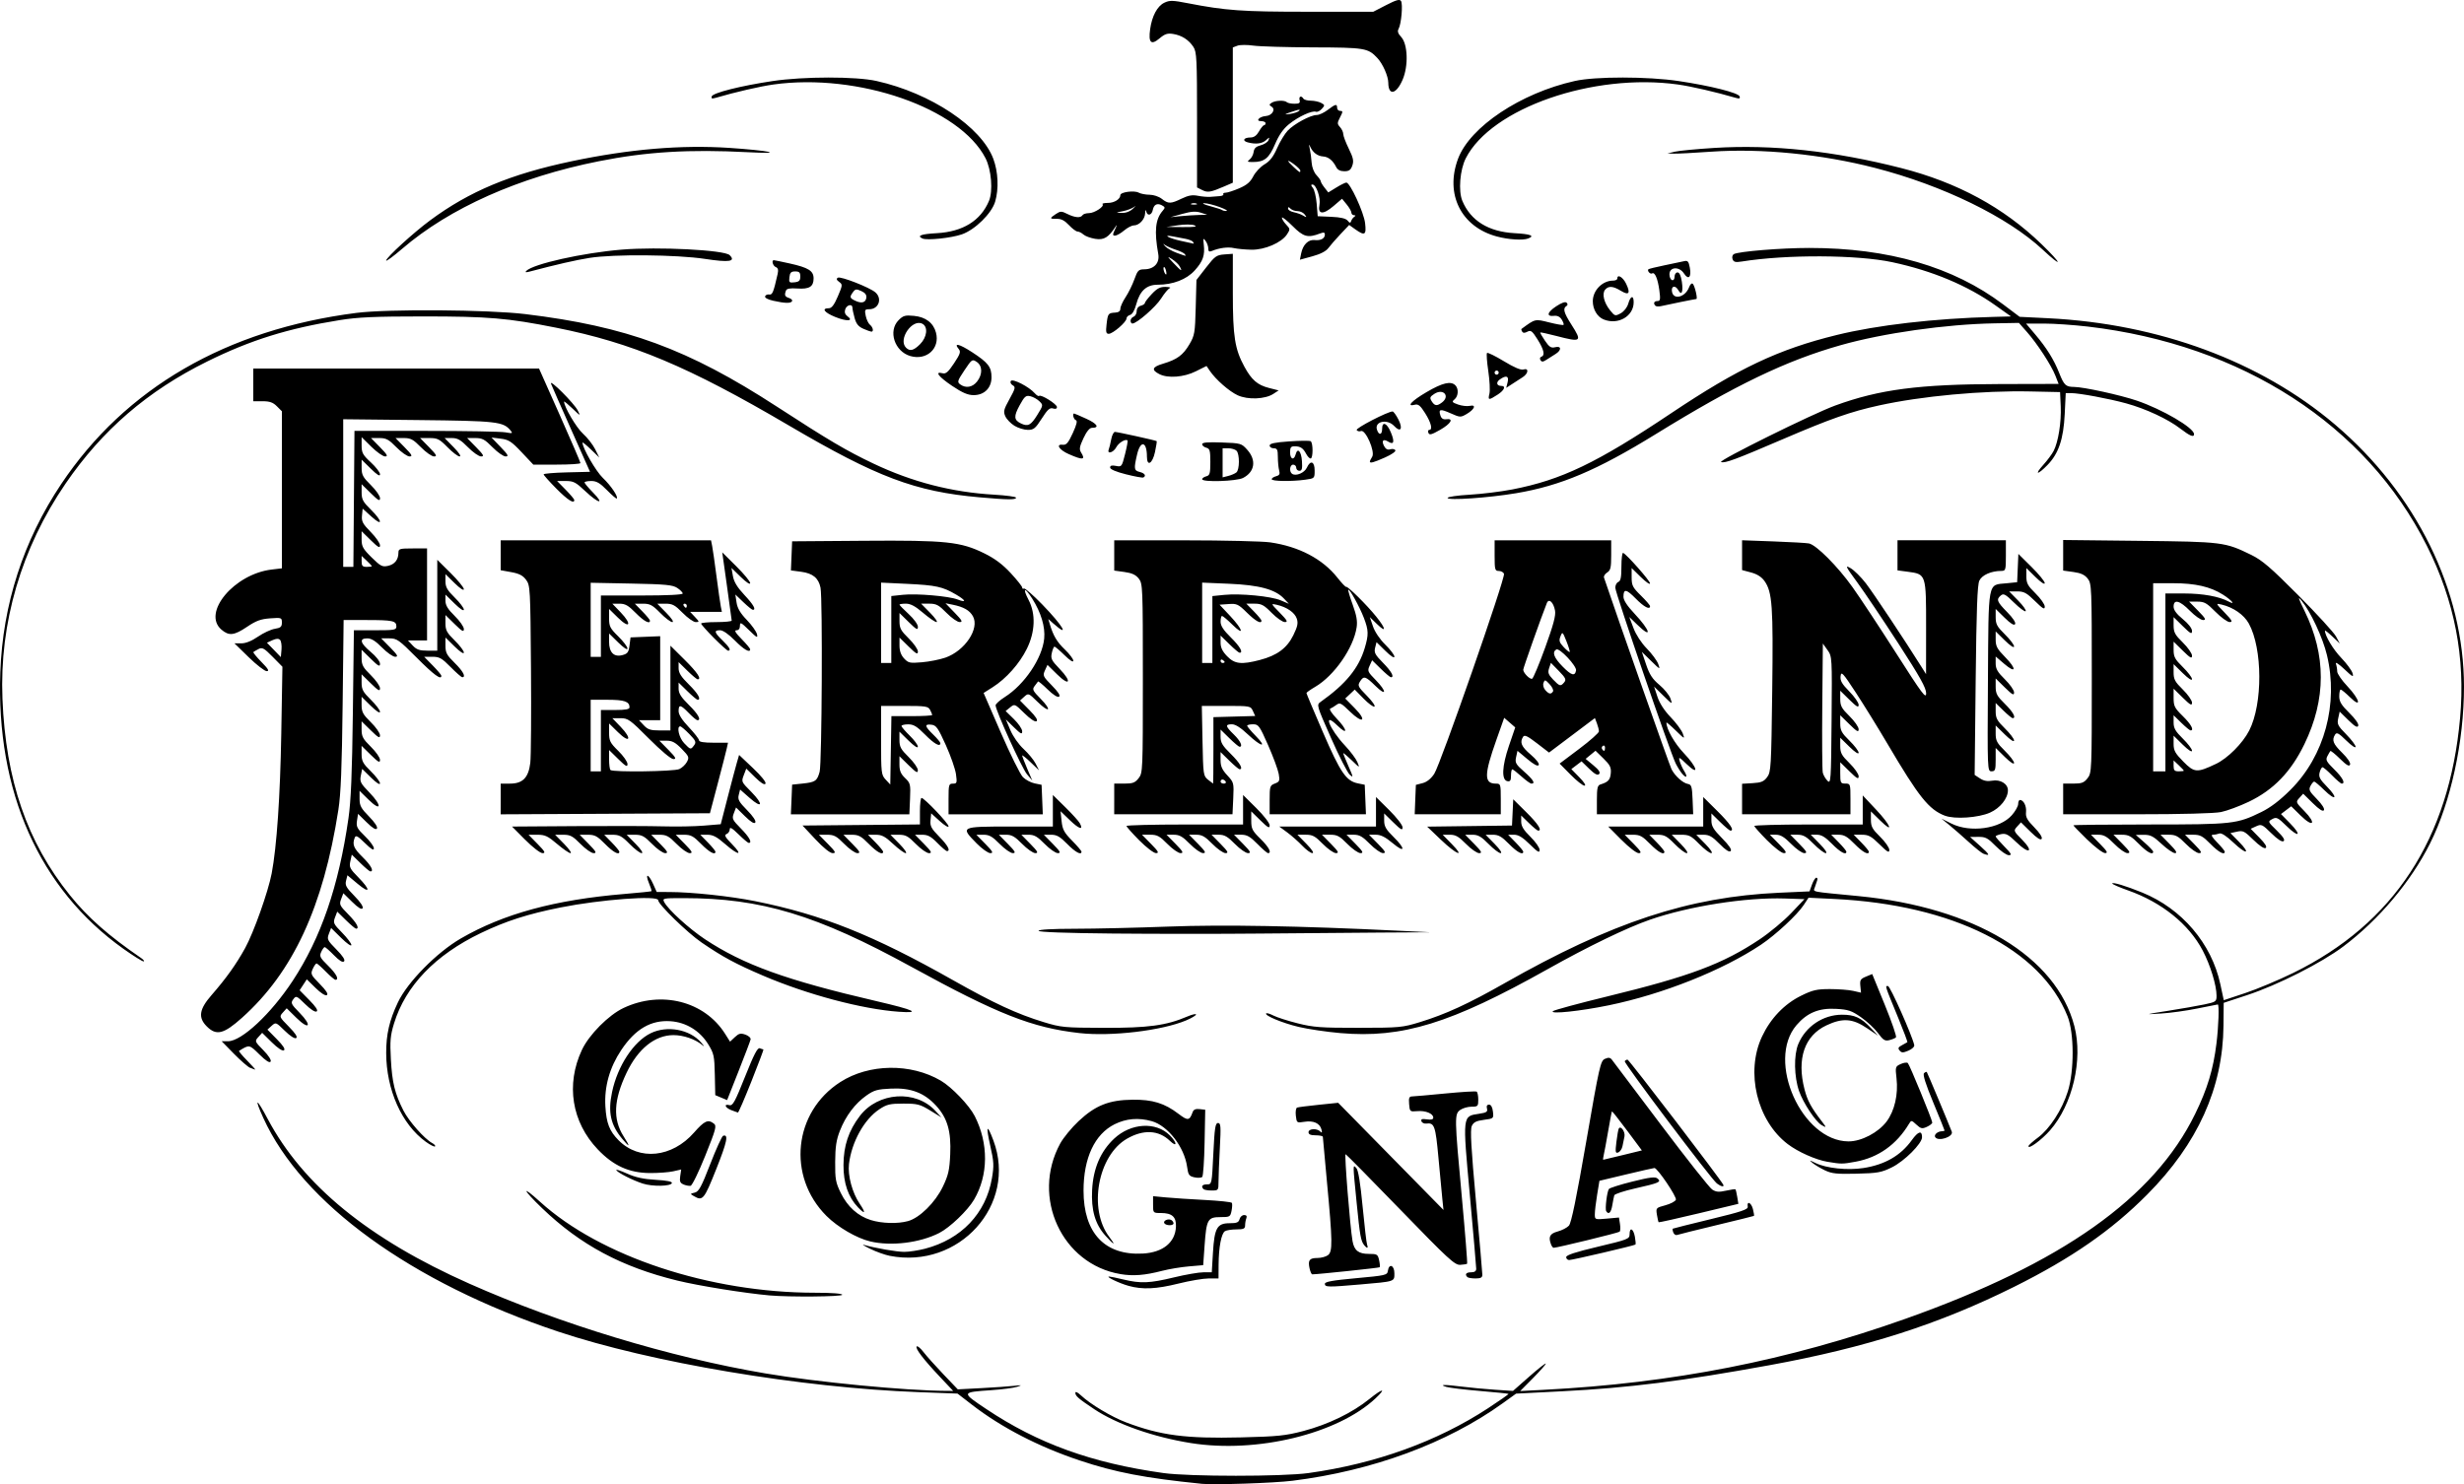 <?xml version="1.0" encoding="UTF-8" standalone="no"?>
<!-- Created with Inkscape (http://www.inkscape.org/) -->

<svg
   width="318.775mm"
   height="192.049mm"
   viewBox="0 0 318.775 192.049"
   version="1.1"
   id="svg5"
   xml:space="preserve"
   xmlns="http://www.w3.org/2000/svg"
   xmlns:svg="http://www.w3.org/2000/svg"><defs
     id="defs2" /><g
     id="layer1"
     transform="translate(46.194,-50.809)"><path
       style="fill:#000000;stroke-width:0.265"
       d="m 109.201,242.804 c -7.275,-0.735 -11.106,-1.47 -15.743,-3.022 -5.305,-1.775 -10.097,-4.256 -13.905,-7.199 l -1.867,-1.443 -5.012,-0.186 c -15.223,-0.565 -34.665,-3.832 -46.674,-7.842 -18.957,-6.331 -33.124,-16.606 -38.135,-27.657 -1.218,-2.686 -0.884,-2.605 0.573,0.14 4.562,8.595 13.057,15.536 26.104,21.328 11.745,5.214 25.956,9.521 38.304,11.609 6.655,1.126 18.131,2.232 23.382,2.255 l 0.892,0.004 -1.701,-1.803 c -2.161,-2.291 -3.25,-3.717 -3.016,-3.95 0.101,-0.101 0.499,0.23 0.886,0.735 0.387,0.505 1.541,1.795 2.566,2.868 l 1.863,1.95 3.043,-0.158 c 1.673,-0.087 3.578,-0.22 4.233,-0.295 1.046,-0.121 1.094,-0.106 0.397,0.123 -0.437,0.144 -1.925,0.339 -3.307,0.435 -3.947,0.273 -3.943,0.259 -0.663,2.452 6.661,4.454 13.633,6.973 22.888,8.271 3.351,0.47 15.414,0.472 18.785,0.003 8.686,-1.207 16.649,-4.083 23.226,-8.389 1.497,-0.98 2.687,-1.815 2.646,-1.856 -0.041,-0.041 -1.699,-0.21 -3.683,-0.377 -1.984,-0.166 -3.949,-0.404 -4.366,-0.529 -1.035,-0.31 -0.251,-0.321 2.068,-0.028 1.066,0.135 2.978,0.314 4.249,0.398 l 2.312,0.153 2.12,-1.868 c 1.166,-1.027 2.12,-1.775 2.12,-1.662 0,0.113 -0.744,0.957 -1.654,1.875 l -1.654,1.669 3.043,-0.157 c 16.74,-0.864 31.537,-3.772 46.859,-9.211 20.183,-7.165 32.107,-15.607 37.425,-26.5 1.579,-3.233 2.343,-5.766 2.754,-9.121 0.273,-2.23 0.368,-5.034 0.171,-5.034 -0.057,0 -1.247,0.235 -2.644,0.523 -1.398,0.288 -3.524,0.582 -4.725,0.654 -2.156,0.13 -2.144,0.125 0.929,-0.355 1.712,-0.268 3.826,-0.638 4.696,-0.823 1.504,-0.319 1.583,-0.375 1.583,-1.122 0,-1.351 -0.8,-3.962 -1.795,-5.861 -1.787,-3.408 -5.295,-6.234 -9.647,-7.771 -1.127,-0.398 -2.05,-0.802 -2.051,-0.896 0,-0.221 1.787,0.32 3.885,1.175 5.126,2.089 8.966,6.597 10.097,11.856 l 0.445,2.069 2.774,-0.922 c 1.526,-0.507 4.322,-1.681 6.214,-2.608 13.02,-6.384 20.185,-17.333 21.584,-32.982 0.702,-7.848 -0.703,-15.126 -4.302,-22.298 -7.847,-15.637 -23.905,-26.022 -43.841,-28.355 -1.835,-0.215 -4.388,-0.39 -5.674,-0.39 h -2.337 l 1.175,1.389 c 1.497,1.77 2.437,3.281 3.125,5.027 0.615,1.559 0.848,1.776 1.917,1.782 1.223,0.007 5.971,1.043 8.111,1.771 3.31,1.125 7.408,3.525 7.408,4.338 0,0.459 -0.522,0.247 -1.784,-0.723 -1.603,-1.232 -4.462,-2.564 -7.004,-3.261 -2.226,-0.611 -6.064,-1.326 -7.119,-1.326 l -0.693,-2.6e-4 -0.131,2.712 c -0.157,3.241 -0.793,5.121 -2.234,6.596 -1.301,1.333 -1.738,1.307 -0.529,-0.032 0.518,-0.573 1.116,-1.379 1.328,-1.789 0.601,-1.162 1.01,-3.732 0.918,-5.767 l -0.084,-1.852 -3.836,-0.082 c -6.206,-0.132 -14.065,0.595 -19.606,1.814 -3.653,0.803 -6.256,1.716 -12.36,4.336 -6.242,2.679 -7.555,3.165 -8.055,2.984 -0.448,-0.162 11.843,-6.248 14.775,-7.316 5.736,-2.089 10.819,-2.751 21.314,-2.776 l 7.578,-0.018 -0.412,-1.058 c -0.526,-1.35 -2.354,-4.158 -3.689,-5.667 l -1.035,-1.169 -3.158,0.057 c -6.29,0.114 -14.406,1.266 -19.903,2.826 -7.095,2.014 -13.578,5.133 -23.92,11.509 -7.599,4.685 -12.308,6.678 -18.072,7.647 -3.57,0.601 -8.864,0.964 -8.864,0.608 0,-0.139 1.283,-0.327 2.852,-0.416 1.568,-0.09 4.052,-0.396 5.518,-0.68 6.367,-1.234 10.931,-3.423 20.539,-9.852 8.732,-5.842 13.892,-8.282 21.433,-10.134 5.24,-1.287 12.648,-2.142 20.302,-2.343 l 2.249,-0.059 -1.984,-1.411 c -3.644,-2.592 -8.162,-4.487 -13.361,-5.605 -4.529,-0.974 -13.692,-1.017 -19.482,-0.091 -0.813,0.13 -1.05,0.071 -1.19,-0.294 -0.098,-0.255 -0.031,-0.546 0.151,-0.658 0.561,-0.347 6.11,-0.803 9.765,-0.803 10.256,0 18.625,2.435 25.074,7.294 l 2.148,1.618 3.673,0.182 c 14.342,0.71 27.495,5.583 37.116,13.75 10.521,8.932 16.696,21.483 16.696,33.94 0,7.057 -1.695,14.889 -4.382,20.252 -2.496,4.981 -6.617,9.881 -11.228,13.35 -2.835,2.133 -8.489,4.994 -12.44,6.295 l -3.038,1.001 -0.027,2.951 c -0.074,8.064 -3.328,15.27 -9.873,21.86 -4.612,4.644 -9.824,8.258 -17.22,11.94 -9.711,4.835 -19.151,7.861 -31.618,10.134 -11.41,2.081 -18.204,2.936 -26.855,3.379 l -5.953,0.305 -1.72,1.238 c -7.211,5.19 -16.846,8.743 -27.207,10.035 -2.435,0.304 -10.156,0.559 -11.819,0.391 z m -1.323,-5.26 c -4.82,-0.771 -9.608,-2.45 -12.501,-4.383 -2.075,-1.387 -2.448,-1.709 -2.448,-2.118 0,-0.211 0.29,-0.078 0.728,0.333 1.208,1.136 3.953,2.778 5.834,3.49 4.457,1.688 7.729,2.116 14.856,1.942 4.75,-0.115 5.77,-0.22 8.07,-0.824 3.219,-0.846 6.348,-2.363 8.547,-4.143 1.738,-1.407 2.263,-1.462 0.794,-0.082 -4.904,4.604 -15.384,7.143 -23.879,5.785 z M 53.374,218.437 c -3.231,-0.287 -9.149,-1.239 -11.931,-1.918 -7.22,-1.763 -12.552,-4.616 -17.492,-9.358 -2.543,-2.441 -2.767,-3.103 -0.288,-0.852 7.807,7.093 21.97,11.78 35.598,11.781 2.161,2e-4 3.506,0.102 3.506,0.265 0,0.25 -6.829,0.309 -9.393,0.082 z m 46.434,-1.239 c -1.189,-0.328 -3.014,-1.202 -2.514,-1.204 0.146,-5.3e-4 0.979,0.171 1.852,0.382 2.224,0.537 3.404,0.488 6.532,-0.27 1.501,-0.364 3.217,-0.661 3.814,-0.661 l 1.086,-2.6e-4 0.151,-2.529 c 0.191,-3.209 0.536,-3.821 2.151,-3.821 0.931,0 1.18,-0.102 1.292,-0.529 0.076,-0.291 0.341,-0.529 0.588,-0.529 0.302,0 0.397,0.138 0.289,0.419 -0.088,0.23 -0.161,0.647 -0.161,0.926 0,0.42 -0.194,0.508 -1.124,0.512 -0.618,0.002 -1.287,0.107 -1.485,0.232 -0.467,0.296 -0.804,2.079 -0.819,4.328 l -0.011,1.786 h -1.257 c -0.692,0 -2.448,0.296 -3.903,0.658 -2.898,0.721 -4.659,0.803 -6.482,0.301 z m 25.4,-0.261 c 0,-0.273 0.985,-0.45 4.035,-0.728 3.854,-0.351 4.039,-0.394 4.119,-0.962 0.141,-0.994 0.841,-0.723 0.841,0.326 0,1.092 0.124,1.051 -4.407,1.445 -4.174,0.363 -4.589,0.356 -4.589,-0.081 z m 18.433,-0.874 c -0.36,-0.36 -0.157,-0.617 0.485,-0.617 0.453,0 0.662,-0.146 0.663,-0.463 8e-4,-0.255 -0.371,-4.54 -0.825,-9.523 -0.949,-10.395 -0.97,-10.204 1.184,-10.527 0.976,-0.146 1.143,-0.256 1.032,-0.678 -0.086,-0.331 0.005,-0.504 0.267,-0.504 0.257,0 0.436,0.321 0.504,0.899 0.104,0.894 0.098,0.9 -1.172,1.069 -0.999,0.133 -1.34,0.307 -1.565,0.801 -0.218,0.478 -0.086,2.843 0.541,9.713 0.456,4.995 0.828,9.29 0.827,9.545 -0.001,0.348 -0.22,0.463 -0.883,0.463 -0.485,0 -0.961,-0.079 -1.058,-0.176 z m -44.88,-0.387 c -7.577,-1.271 -11.579,-9.94 -7.795,-16.891 0.409,-0.752 1.487,-2.062 2.394,-2.911 2.175,-2.035 3.93,-2.729 6.977,-2.762 2.588,-0.027 4.128,0.449 5.951,1.84 1.189,0.908 1.416,0.879 1.812,-0.228 0.121,-0.339 0.386,-0.456 0.901,-0.397 l 0.729,0.084 -0.082,4.233 c -0.045,2.328 -0.182,4.335 -0.305,4.459 -0.123,0.124 -0.576,0.148 -1.009,0.053 -0.693,-0.152 -0.805,-0.312 -0.947,-1.348 -0.352,-2.567 -2.501,-5.344 -4.585,-5.922 -1.715,-0.476 -3.302,-0.343 -4.801,0.404 -2.572,1.281 -4.015,4.369 -4.015,8.586 0,5.498 2.759,8.421 7.687,8.143 2.602,-0.147 4.193,-1.452 4.27,-3.502 0.047,-1.248 -0.509,-1.744 -1.953,-1.744 -1.004,0 -1.008,-0.004 -1.008,-1.089 v -1.089 l 1.654,0.158 c 0.91,0.087 3.175,0.236 5.034,0.332 1.859,0.096 3.436,0.264 3.505,0.375 0.068,0.111 0.051,0.571 -0.04,1.022 -0.156,0.782 -0.224,0.821 -1.445,0.821 -1.636,0 -1.803,0.298 -2.042,3.649 l -0.183,2.569 -1.852,0.159 c -1.019,0.087 -2.566,0.344 -3.44,0.57 -2.266,0.587 -3.76,0.705 -5.413,0.428 z m 24.464,-0.753 c -0.229,-1.044 -0.01,-1.329 1.022,-1.329 0.473,0 1.083,-0.163 1.356,-0.362 0.621,-0.454 0.604,-1.729 -0.128,-9.518 -0.289,-3.079 -0.527,-5.687 -0.528,-5.796 -10e-4,-0.109 -0.419,-0.198 -0.928,-0.198 -0.647,0 -0.926,-0.12 -0.926,-0.397 0,-0.472 1.075,-0.539 1.52,-0.094 0.227,0.227 0.265,0.159 0.152,-0.273 -0.21,-0.803 -1.038,-1.173 -2.208,-0.985 -0.98,0.157 -0.996,0.146 -1.105,-0.793 -0.062,-0.533 0.012,-0.995 0.17,-1.05 0.154,-0.054 1.412,-0.215 2.794,-0.357 l 2.514,-0.259 6.812,6.933 6.812,6.933 -0.138,-1.323 c -0.076,-0.728 -0.305,-3.156 -0.51,-5.397 -0.381,-4.182 -0.526,-4.593 -1.573,-4.458 -0.278,0.036 -0.561,-0.099 -0.629,-0.301 -0.094,-0.275 0.081,-0.336 0.703,-0.244 0.562,0.083 0.827,0.012 0.827,-0.22 0,-0.531 -0.994,-0.936 -2.068,-0.842 -0.953,0.083 -0.976,0.063 -1.057,-0.907 -0.067,-0.809 0.006,-0.994 0.397,-1 0.263,-0.004 2.199,-0.175 4.302,-0.38 2.103,-0.205 3.918,-0.313 4.035,-0.241 0.116,0.072 0.212,0.541 0.212,1.041 0,0.852 -0.055,0.91 -0.867,0.91 -0.477,0 -1.132,0.185 -1.455,0.412 -0.771,0.54 -0.764,0.911 0.201,11.348 0.43,4.649 0.735,8.5 0.677,8.558 -0.058,0.058 -0.46,0.123 -0.894,0.146 -0.703,0.037 -1.538,-0.732 -7.713,-7.103 -3.808,-3.929 -7.009,-7.175 -7.114,-7.214 -0.179,-0.066 0.577,9.409 0.897,11.24 0.213,1.22 0.775,1.662 2.11,1.662 1.069,0 1.163,0.057 1.329,0.813 0.098,0.447 0.132,0.859 0.074,0.917 -0.082,0.082 -7.99,0.912 -8.723,0.916 -0.098,5.3e-4 -0.255,-0.353 -0.35,-0.786 z m 33.204,-1.44 c 0,-0.266 1.193,-0.658 4.101,-1.348 3.884,-0.922 4.101,-1.007 4.101,-1.609 0,-0.971 0.482,-0.757 0.681,0.302 0.097,0.516 0.132,0.978 0.078,1.026 -0.153,0.136 -8.148,2.005 -8.578,2.005 -0.211,0 -0.384,-0.169 -0.384,-0.376 z m -87.524,-0.171 c -0.626,-0.123 -1.757,-0.529 -2.514,-0.901 -0.757,-0.372 -1.138,-0.608 -0.847,-0.523 1.479,0.429 4.264,0.913 5.253,0.913 0.615,0 1.818,-0.182 2.673,-0.405 4.704,-1.225 7.884,-4.569 8.663,-9.108 0.283,-1.648 0.258,-2.133 -0.215,-4.23 -0.591,-2.623 -0.425,-2.894 0.408,-0.667 3.107,8.305 -4.435,16.691 -13.422,14.921 z m 61.395,-1.372 c -0.439,-0.548 -0.558,-1.214 -0.98,-5.49 -0.51,-5.155 -0.508,-4.982 -0.037,-4.488 0.247,0.258 0.517,1.915 0.808,4.968 0.241,2.519 0.503,4.752 0.584,4.961 0.18,0.468 -0.019,0.495 -0.375,0.05 z m 24.173,-0.088 c -0.381,-0.993 -0.169,-1.411 0.856,-1.687 0.559,-0.151 1.213,-0.491 1.454,-0.757 0.308,-0.34 0.971,-3.564 2.242,-10.896 1.693,-9.766 1.843,-10.43 2.413,-10.684 0.465,-0.207 0.679,-0.18 0.909,0.117 0.165,0.214 3.008,3.985 6.317,8.381 3.309,4.396 6.301,8.178 6.648,8.405 0.504,0.33 0.863,0.361 1.781,0.155 0.633,-0.142 1.188,-0.22 1.235,-0.174 0.046,0.046 0.15,0.487 0.23,0.98 l 0.145,0.895 -5.118,1.228 c -2.815,0.675 -5.152,1.195 -5.195,1.155 -0.043,-0.04 -0.143,-0.477 -0.223,-0.97 -0.143,-0.878 -0.12,-0.904 1.078,-1.225 0.673,-0.18 1.292,-0.504 1.375,-0.72 0.141,-0.368 -2.379,-4.099 -2.773,-4.105 -0.095,-0.002 -1.736,0.37 -3.646,0.827 l -3.472,0.829 -0.298,1.804 c -0.164,0.992 -0.298,2.125 -0.298,2.518 0,0.71 0.007,0.713 1.562,0.572 l 1.561,-0.142 0.13,0.832 c 0.071,0.458 0.053,0.908 -0.04,0.999 -0.151,0.148 -8.115,2.092 -8.542,2.085 -0.094,-0.002 -0.242,-0.191 -0.331,-0.421 z m 9.299,-11.579 2.448,-0.599 -1.904,-2.558 c -1.047,-1.407 -1.932,-2.53 -1.966,-2.496 -0.034,0.034 -0.256,1.191 -0.493,2.572 -0.237,1.381 -0.497,2.778 -0.577,3.106 -0.08,0.327 -0.103,0.59 -0.051,0.585 0.052,-0.006 1.196,-0.28 2.543,-0.61 z m -0.846,-1.696 c 0.101,-0.836 0.239,-1.615 0.307,-1.732 0.253,-0.435 0.861,0.421 0.735,1.035 -0.071,0.347 -0.188,0.916 -0.26,1.263 -0.071,0.348 -0.318,0.704 -0.548,0.793 -0.363,0.139 -0.394,-0.038 -0.234,-1.36 z m -96.52,12.877 c -1.761,-0.415 -4.218,-1.845 -5.677,-3.304 -5.125,-5.125 -4.268,-13.435 1.788,-17.321 3.724,-2.39 9.112,-2.464 13.011,-0.179 1.412,0.828 3.675,3.19 4.379,4.573 1.809,3.551 1.778,7.645 -0.083,10.82 -0.826,1.409 -3.128,3.613 -4.509,4.316 -2.508,1.278 -6.205,1.732 -8.909,1.095 z m 4.872,-2.632 c 1.507,-0.419 3.522,-2.408 4.501,-4.445 0.717,-1.49 0.866,-2.14 0.96,-4.184 0.138,-2.997 -0.365,-4.722 -1.844,-6.327 -1.523,-1.653 -3.257,-2.308 -5.801,-2.193 -1.773,0.081 -2.206,0.202 -3.189,0.893 -1.472,1.035 -2.679,2.634 -3.431,4.548 -0.469,1.193 -0.605,2.083 -0.618,4.043 -0.015,2.239 0.065,2.679 0.728,4.029 0.869,1.77 2.215,2.983 3.886,3.501 1.433,0.445 3.482,0.502 4.807,0.134 z m -6.466,-1.781 c -1.273,-1.329 -1.892,-3.135 -1.881,-5.487 0.012,-2.489 0.663,-4.434 2.127,-6.352 2.35,-3.077 7.206,-3.407 9.747,-0.663 l 0.794,0.857 -1.455,-0.89 c -1.314,-0.804 -1.649,-0.89 -3.459,-0.89 -1.746,0 -2.146,0.094 -3.111,0.733 -1.965,1.3 -3.595,4.24 -3.933,7.092 -0.175,1.478 0.43,3.723 1.382,5.126 0.831,1.224 0.728,1.455 -0.211,0.475 z m 32.018,3.677 c -1.34,-1.483 -1.873,-3.317 -1.731,-5.954 0.15,-2.778 1.097,-4.977 2.852,-6.618 2.166,-2.026 5.401,-2.218 7.192,-0.427 0.979,0.979 0.983,1.642 0.004,0.705 -1.448,-1.387 -3.41,-1.484 -5.527,-0.273 -3.784,2.164 -5.046,9.12 -2.305,12.713 0.905,1.186 0.649,1.11 -0.484,-0.144 z m 73.46,-0.417 c -0.092,-0.24 -0.123,-0.466 -0.068,-0.502 0.054,-0.036 2.275,-0.593 4.934,-1.237 3.946,-0.955 4.822,-1.25 4.763,-1.602 -0.137,-0.807 0.447,-0.548 0.666,0.294 0.12,0.461 0.181,0.864 0.136,0.894 -0.045,0.03 -2.224,0.57 -4.844,1.198 -2.619,0.629 -4.91,1.199 -5.091,1.266 -0.181,0.068 -0.404,-0.073 -0.496,-0.313 z m -65.852,-1.209 c -0.2,-0.323 0.526,-0.643 0.915,-0.403 0.152,0.094 0.277,0.283 0.277,0.42 0,0.334 -0.984,0.319 -1.192,-0.018 z m 57.168,-1.558 c -0.169,-0.274 0.098,-2.491 0.346,-2.864 0.092,-0.138 1.459,-0.573 3.039,-0.965 2.28,-0.567 2.952,-0.648 3.258,-0.394 0.531,0.441 0.234,0.572 -2.907,1.281 -1.429,0.322 -2.64,0.723 -2.691,0.891 -0.051,0.168 -0.168,0.751 -0.258,1.297 -0.158,0.952 -0.475,1.257 -0.785,0.755 z m -118.021,-1.94 c -0.515,-0.3 -0.512,-0.313 0.103,-0.46 0.53,-0.127 0.854,-0.724 2.011,-3.705 0.758,-1.954 1.505,-3.596 1.659,-3.647 0.729,-0.243 0.518,0.777 -0.888,4.309 -1.573,3.95 -1.75,4.165 -2.884,3.502 z m 65.925,-0.91 c -0.354,-0.354 -0.162,-0.617 0.451,-0.617 0.624,0 0.629,-0.023 0.819,-3.969 0.161,-3.336 0.257,-3.969 0.604,-3.969 0.36,0 0.39,0.406 0.239,3.217 -0.095,1.769 -0.173,3.734 -0.173,4.366 0,1.126 -0.018,1.149 -0.882,1.149 -0.485,0 -0.961,-0.079 -1.058,-0.176 z m -72.54,-0.718 c -1.302,-0.42 -3.216,-1.389 -3.431,-1.737 -0.088,-0.142 0.529,0.053 1.371,0.433 1.113,0.502 2.129,0.725 3.724,0.817 1.456,0.084 2.161,0.226 2.096,0.424 -0.14,0.426 -2.514,0.466 -3.76,0.064 z m 5.268,0.111 c -0.443,-0.182 -0.528,-0.396 -0.428,-1.081 l 0.125,-0.854 -1.028,0.235 c -0.565,0.129 -1.92,0.23 -3.012,0.225 -2.694,-0.013 -4.721,-0.932 -6.748,-3.056 -3.375,-3.539 -4.153,-8.401 -2.059,-12.872 0.924,-1.973 3.453,-4.521 5.393,-5.434 4.88,-2.298 10.468,-0.876 13.13,3.34 l 0.644,1.021 0.622,-0.585 c 0.519,-0.487 0.746,-0.541 1.369,-0.325 0.412,0.144 0.712,0.423 0.668,0.624 -0.043,0.2 -0.744,2.048 -1.558,4.106 l -1.48,3.742 -0.767,-0.322 -0.767,-0.322 -0.057,-2.647 c -0.052,-2.435 -0.121,-2.751 -0.858,-3.942 -1.078,-1.743 -2.851,-2.83 -4.851,-2.974 -2.541,-0.184 -4.574,0.999 -6.388,3.715 -1.513,2.266 -2.212,4.743 -2.061,7.301 0.129,2.181 0.522,3.189 1.706,4.386 2.659,2.687 6.917,2.252 9.768,-0.999 1.336,-1.524 1.809,-1.738 2.557,-1.161 0.386,0.298 0.277,0.71 -1.111,4.167 -0.847,2.11 -1.702,3.86 -1.9,3.889 -0.198,0.029 -0.608,-0.05 -0.913,-0.174 z m 133.691,-0.124 c -0.74,-0.562 -12.066,-15.589 -11.923,-15.821 0.07,-0.113 0.231,-0.205 0.358,-0.205 0.196,0 12.144,15.615 12.394,16.198 0.137,0.319 -0.302,0.228 -0.829,-0.172 z m 13.97,-1.701 c -0.582,-0.28 -1.296,-0.706 -1.587,-0.947 -0.493,-0.409 -0.468,-0.409 0.366,-0.004 1.413,0.686 4.136,0.973 6.205,0.653 2.78,-0.43 4.82,-1.608 6.262,-3.614 0.829,-1.154 1.323,-1.293 1.323,-0.371 0,0.819 -2.296,3.107 -3.915,3.902 -1.345,0.66 -1.839,0.749 -4.552,0.815 -2.56,0.063 -3.21,-0.006 -4.101,-0.434 z m 0.339,-1.104 c -1.514,-0.255 -3.818,-1.281 -5.145,-2.291 -3.98,-3.029 -5.486,-9.307 -3.334,-13.905 1.104,-2.359 2.888,-4.225 5.064,-5.296 1.496,-0.736 2.023,-0.857 3.732,-0.858 1.095,-1.4e-4 2.447,0.104 3.004,0.232 l 1.014,0.232 -0.087,-0.87 c -0.076,-0.757 0.018,-0.913 0.723,-1.205 l 0.811,-0.335 1.637,4.002 c 0.9,2.201 1.548,4.089 1.438,4.195 -0.109,0.106 -0.499,0.267 -0.866,0.358 -0.56,0.138 -0.793,-0.007 -1.455,-0.908 -0.434,-0.59 -1.423,-1.515 -2.199,-2.056 -1.228,-0.857 -1.646,-0.998 -3.23,-1.087 -2.214,-0.125 -3.749,0.507 -5.121,2.111 -3.959,4.625 0.701,15.027 6.737,15.04 1.659,0.004 3.841,-1.137 4.921,-2.572 1.033,-1.373 1.524,-3.515 1.282,-5.599 -0.17,-1.464 -0.152,-1.524 0.546,-1.842 0.397,-0.181 0.812,-0.234 0.923,-0.118 0.243,0.255 3.158,7.356 3.158,7.693 0,0.131 -0.314,0.381 -0.699,0.556 -0.611,0.279 -0.78,0.243 -1.354,-0.288 -0.632,-0.585 -0.666,-0.589 -0.955,-0.108 -1.622,2.697 -3.971,4.367 -6.897,4.903 -1.731,0.317 -1.851,0.318 -3.648,0.015 z M 8.878,198.544 c -3.099,-2.245 -5.097,-6.727 -5.109,-11.463 -0.006,-2.426 0.407,-4.219 1.513,-6.561 1.238,-2.622 5.02,-6.464 8.148,-8.276 5.511,-3.193 12.183,-5.008 21.152,-5.756 1.888,-0.157 3.467,-0.32 3.509,-0.362 0.042,-0.042 -0.105,-0.511 -0.327,-1.043 -0.55,-1.316 -0.068,-1.233 0.529,0.092 l 0.477,1.058 1.613,0.003 c 2.908,0.005 7.904,0.538 11.138,1.188 8.625,1.734 15.224,4.369 25.541,10.198 5.346,3.02 8.307,4.391 11.766,5.448 2.257,0.689 2.665,0.728 7.805,0.743 5.704,0.016 8.066,-0.304 10.758,-1.458 0.632,-0.271 1.149,-0.392 1.149,-0.27 0,0.122 -0.566,0.462 -1.257,0.755 -3.147,1.334 -9.712,2.115 -13.841,1.647 -6.115,-0.693 -10.576,-2.451 -21.679,-8.544 -12.285,-6.742 -19.48,-8.917 -29.5,-8.917 -2.729,0 -2.791,0.013 -2.511,0.537 0.525,0.982 3.227,3.438 5.263,4.786 4.994,3.305 10.492,5.29 22.196,8.012 4.928,1.146 5.838,1.58 2.865,1.368 -4.751,-0.339 -11.841,-2.227 -17.555,-4.673 -3.542,-1.517 -5.214,-2.418 -7.938,-4.281 -1.849,-1.264 -5.629,-4.947 -5.629,-5.484 0,-0.644 -7.451,-0.088 -12.609,0.94 -4.254,0.848 -7.06,1.748 -10.307,3.304 -5.927,2.841 -9.776,6.85 -11.262,11.731 -0.471,1.546 -0.531,2.242 -0.401,4.63 0.163,3 0.513,4.426 1.624,6.619 0.698,1.378 2.728,3.674 3.716,4.204 0.29,0.155 0.458,0.352 0.373,0.436 -0.085,0.085 -0.629,-0.19 -1.21,-0.611 z m 207.357,0.578 c 0.006,-0.117 0.551,-0.612 1.212,-1.098 1.527,-1.124 3.127,-3.591 3.88,-5.983 0.841,-2.674 0.827,-7.551 -0.029,-9.707 -3.469,-8.738 -14.843,-14.461 -30.209,-15.201 l -3.307,-0.159 -0.632,0.957 c -0.839,1.269 -3.619,3.85 -5.516,5.12 -4.957,3.319 -12.707,6.407 -19.682,7.842 -3.694,0.76 -7.672,1.179 -7.243,0.762 0.146,-0.141 3.331,-1.004 7.079,-1.917 10.628,-2.589 14.926,-4.203 19.688,-7.39 1.285,-0.86 3.11,-2.379 4.056,-3.376 l 1.72,-1.812 -2.514,-0.084 c -5.049,-0.169 -12.423,0.99 -17.478,2.746 -2.991,1.039 -7.96,3.443 -13.233,6.401 -12.534,7.032 -18.8,8.964 -26.811,8.269 -1.76,-0.153 -4.183,-0.511 -5.384,-0.796 -2.125,-0.505 -4.485,-1.488 -4.216,-1.756 0.073,-0.073 0.499,0.056 0.945,0.286 0.446,0.231 1.857,0.683 3.133,1.005 2.036,0.513 3.005,0.585 7.878,0.579 5.308,-0.006 5.663,-0.04 7.938,-0.738 3.325,-1.021 6.259,-2.37 10.903,-5.01 13.926,-7.92 23.883,-11.203 35.57,-11.731 l 3.926,-0.177 0.32,-0.885 c 0.176,-0.487 0.428,-0.885 0.56,-0.885 0.132,0 0.184,0.149 0.115,0.331 -0.068,0.182 -0.205,0.589 -0.304,0.906 -0.201,0.641 -0.778,0.524 5.661,1.146 14.962,1.445 25.571,7.839 27.911,16.823 1.132,4.344 -0.23,10.17 -3.153,13.492 -1.091,1.24 -2.807,2.5 -2.785,2.045 z M 34.338,198.215 c -1.534,-1.823 -1.899,-3.467 -1.349,-6.086 0.709,-3.38 2.793,-6.553 5.008,-7.625 2.135,-1.033 5.034,-0.497 6.514,1.205 0.43,0.494 0.473,0.603 0.123,0.31 -0.888,-0.744 -2.412,-1.265 -3.697,-1.265 -2.399,0 -4.596,1.767 -6.077,4.889 -1.668,3.516 -1.783,5.991 -0.38,8.202 0.886,1.397 0.835,1.532 -0.142,0.371 z m 169.83,-0.262 c -0.192,-0.31 0.32,-0.753 0.878,-0.76 0.182,-0.002 0.331,-0.049 0.331,-0.103 0,-0.054 -0.657,-1.683 -1.461,-3.619 -0.979,-2.359 -1.373,-3.608 -1.195,-3.786 0.146,-0.146 0.309,-0.214 0.362,-0.151 0.081,0.096 2.779,6.544 3.228,7.713 0.255,0.664 -1.759,1.328 -2.143,0.707 z m -14.71,-1.567 c -0.777,-0.453 -2.356,-2.841 -2.897,-4.38 -0.652,-1.856 -0.702,-4.667 -0.107,-6.093 0.95,-2.278 3.194,-3.79 5.64,-3.8 1.646,-0.007 2.491,0.382 3.757,1.727 l 0.926,0.984 -1.419,-0.961 c -1.867,-1.265 -3.167,-1.358 -5.258,-0.375 -2.841,1.335 -3.864,4.323 -2.837,8.288 0.381,1.472 0.861,2.358 2.249,4.157 0.612,0.793 0.606,0.84 -0.056,0.454 z M 48.413,194.463 c -0.814,-0.322 -1.004,-0.848 -0.232,-0.647 0.421,0.11 0.721,-0.438 2.016,-3.69 1.15,-2.887 1.615,-3.783 1.908,-3.67 0.213,0.082 0.425,0.149 0.472,0.149 0.047,0 -0.648,1.844 -1.543,4.098 -0.895,2.254 -1.688,4.087 -1.76,4.073 -0.073,-0.014 -0.46,-0.155 -0.86,-0.313 z m -62.243,-5.47 c -0.291,-0.123 -1.24,-0.949 -2.108,-1.835 l -1.579,-1.612 h 0.823 c 1.76,0 5.553,-3.541 8.357,-7.803 3.667,-5.573 5.961,-12.255 7.225,-21.049 0.323,-2.244 0.47,-5.796 0.569,-13.68 l 0.133,-10.649 H 2.338 c 2.521,0 2.749,-0.042 2.749,-0.501 0,-0.719 -0.48,-0.822 -3.832,-0.822 h -2.994 l -0.127,10.914 c -0.095,8.175 -0.233,11.598 -0.551,13.64 -1.955,12.561 -5.866,21.003 -12.466,26.911 -2.372,2.123 -3.323,2.355 -4.563,1.115 -1.138,-1.138 -0.976,-2.216 0.603,-4.027 1.91,-2.19 3.193,-3.986 4.364,-6.108 1.101,-1.995 2.983,-7.292 3.434,-9.665 0.652,-3.431 1.102,-9.985 1.239,-18.051 l 0.148,-8.687 -1.268,-1.288 c -1.104,-1.121 -1.34,-1.251 -1.821,-1.001 -0.304,0.158 -0.605,0.333 -0.668,0.389 -0.064,0.056 0.408,0.635 1.047,1.287 0.883,0.899 1.047,1.185 0.68,1.185 -0.266,0 -1.314,-0.81 -2.329,-1.799 l -1.846,-1.799 h 0.893 c 0.576,0 1.339,-0.307 2.149,-0.865 0.691,-0.475 1.67,-0.932 2.175,-1.014 0.762,-0.124 0.919,-0.261 0.919,-0.808 0,-0.638 -0.047,-0.655 -1.521,-0.548 -1.208,0.088 -1.821,0.313 -2.973,1.09 -1.687,1.138 -2.35,1.211 -3.332,0.366 -2.534,-2.179 1.667,-7.198 6.504,-7.771 l 1.323,-0.157 v -10.162 -10.162 l -0.649,-0.649 c -0.499,-0.499 -0.928,-0.649 -1.852,-0.649 h -1.203 v -2.117 -2.117 H 5.054 23.541 l 2.681,6.019 c 1.475,3.311 2.68,6.109 2.679,6.218 -0.001,0.109 -1.374,0.198 -3.051,0.198 h -3.049 l -1.515,-1.606 c -1.315,-1.395 -1.672,-1.626 -2.705,-1.753 l -1.191,-0.146 1.18,1.224 c 0.971,1.007 1.086,1.224 0.65,1.224 -0.291,0 -1.055,-0.536 -1.698,-1.191 -0.999,-1.018 -1.322,-1.191 -2.227,-1.191 h -1.058 l 1.169,1.191 c 0.959,0.978 1.074,1.191 0.639,1.191 -0.291,0 -1.055,-0.536 -1.698,-1.191 -0.944,-0.962 -1.347,-1.191 -2.095,-1.191 h -0.926 l 1.169,1.191 c 0.702,0.715 1.01,1.191 0.772,1.191 -0.218,0 -0.923,-0.536 -1.565,-1.191 -1.042,-1.062 -1.298,-1.191 -2.359,-1.191 h -1.191 l 1.169,1.191 c 0.959,0.978 1.074,1.191 0.639,1.191 -0.291,0 -1.055,-0.536 -1.698,-1.191 -0.999,-1.018 -1.322,-1.191 -2.227,-1.191 h -1.058 l 1.169,1.191 c 0.959,0.978 1.074,1.191 0.639,1.191 -0.291,0 -1.055,-0.536 -1.698,-1.191 -0.999,-1.018 -1.322,-1.191 -2.227,-1.191 h -1.058 l 1.169,1.191 c 0.929,0.946 1.064,1.191 0.659,1.191 -0.28,0 -1.079,-0.561 -1.775,-1.247 l -1.266,-1.247 v 1.081 c 0,0.942 0.153,1.222 1.191,2.178 0.655,0.604 1.191,1.298 1.191,1.544 0,0.312 -0.359,0.095 -1.191,-0.722 l -1.191,-1.169 v 1.058 c 0,0.905 0.173,1.228 1.191,2.227 0.655,0.643 1.191,1.407 1.191,1.698 0,0.434 -0.213,0.32 -1.191,-0.639 l -1.191,-1.169 v 1.058 c 0,0.905 0.173,1.228 1.191,2.227 1.527,1.498 1.584,2.27 0.066,0.895 l -1.124,-1.018 -0.086,0.893 c -0.073,0.759 0.095,1.076 1.124,2.121 0.666,0.676 1.21,1.458 1.21,1.738 0,0.405 -0.244,0.269 -1.191,-0.659 l -1.191,-1.169 v 1.057 c 0,0.915 0.174,1.228 1.294,2.331 1.155,1.138 1.382,1.255 2.119,1.093 0.87,-0.191 1.35,-0.799 1.35,-1.708 0,-0.5 0.157,-0.547 1.852,-0.547 h 1.852 v 5.953 5.953 h -1.237 -1.237 l 0.621,0.661 c 0.496,0.528 0.878,0.661 1.898,0.661 h 1.277 v -5.879 -5.879 l 1.72,1.704 c 0.946,0.937 1.72,1.882 1.72,2.098 0,0.233 -0.484,-0.082 -1.191,-0.775 l -1.191,-1.169 v 0.926 c 0,0.748 0.229,1.151 1.191,2.095 0.655,0.643 1.191,1.347 1.191,1.565 0,0.238 -0.475,-0.07 -1.191,-0.772 l -1.191,-1.169 v 0.794 c 0,0.591 0.304,1.092 1.191,1.962 0.655,0.643 1.191,1.407 1.191,1.698 0,0.434 -0.213,0.32 -1.191,-0.639 l -1.191,-1.169 v 1.058 c 0,0.905 0.173,1.228 1.191,2.227 0.655,0.643 1.191,1.347 1.191,1.565 0,0.238 -0.475,-0.07 -1.191,-0.772 l -1.191,-1.169 v 1.058 c 0,0.905 0.173,1.228 1.191,2.227 1.09,1.07 1.505,1.852 0.982,1.852 -0.115,0 -0.795,-0.595 -1.511,-1.323 -1.132,-1.149 -1.442,-1.323 -2.36,-1.323 h -1.057 l 1.113,1.134 c 0.612,0.624 1.113,1.219 1.113,1.323 0,0.603 -0.957,-0.098 -3.175,-2.325 -2.325,-2.334 -2.578,-2.514 -3.556,-2.514 h -1.053 l 1.169,1.191 c 0.959,0.978 1.074,1.191 0.639,1.191 -0.291,0 -1.055,-0.536 -1.698,-1.191 -0.832,-0.848 -1.381,-1.191 -1.907,-1.191 -1.084,0 -0.927,0.61 0.452,1.763 0.681,0.569 1.191,1.221 1.191,1.523 0,0.433 -0.215,0.318 -1.191,-0.64 l -1.191,-1.169 v 1.058 c 0,0.905 0.173,1.228 1.191,2.227 0.655,0.643 1.191,1.407 1.191,1.698 0,0.434 -0.213,0.32 -1.191,-0.639 l -1.191,-1.169 v 1.058 c 0,0.905 0.173,1.228 1.191,2.227 0.655,0.643 1.191,1.347 1.191,1.565 0,0.238 -0.475,-0.07 -1.191,-0.772 l -1.191,-1.169 v 1.058 c 0,0.905 0.173,1.228 1.191,2.227 0.655,0.643 1.191,1.407 1.191,1.698 0,0.434 -0.213,0.32 -1.191,-0.639 l -1.191,-1.169 v 1.058 c 0,0.905 0.173,1.228 1.191,2.227 0.655,0.643 1.191,1.407 1.191,1.698 0,0.434 -0.213,0.32 -1.191,-0.639 l -1.191,-1.169 v 1.058 c 0,0.905 0.173,1.228 1.191,2.227 0.655,0.643 1.191,1.347 1.191,1.565 0,0.24 -0.455,-0.05 -1.154,-0.735 l -1.154,-1.132 -0.173,0.866 c -0.156,0.78 -0.044,1 1.123,2.202 1.65,1.7 1.532,2.538 -0.127,0.909 l -1.16,-1.139 v 1.038 c 0,0.879 0.187,1.229 1.222,2.279 0.74,0.751 1.145,1.365 1.027,1.555 -0.132,0.214 -0.556,-0.04 -1.321,-0.791 l -1.126,-1.105 -0.134,0.882 c -0.118,0.775 0.007,1.019 1.025,2.002 0.638,0.616 1.159,1.325 1.159,1.576 0,0.329 -0.323,0.139 -1.155,-0.677 -0.95,-0.932 -1.185,-1.055 -1.323,-0.695 -0.34,0.885 -0.143,1.368 1.022,2.512 1.074,1.054 1.506,1.852 1.002,1.852 -0.104,0 -0.687,-0.489 -1.296,-1.087 l -1.107,-1.087 -0.187,0.851 c -0.168,0.766 -0.065,0.976 1.031,2.088 1.623,1.647 1.557,2.213 -0.096,0.829 l -1.314,-1.1 -0.176,0.701 c -0.149,0.592 0.019,0.898 1.08,1.976 0.762,0.773 1.18,1.399 1.062,1.59 -0.132,0.213 -0.564,-0.048 -1.344,-0.813 l -1.149,-1.128 -0.286,0.752 c -0.265,0.697 -0.198,0.842 0.916,1.972 1.093,1.109 1.503,1.863 1.013,1.863 -0.104,0 -0.694,-0.496 -1.312,-1.103 l -1.124,-1.103 -0.286,0.752 c -0.265,0.697 -0.198,0.842 0.916,1.972 0.661,0.671 1.202,1.39 1.202,1.598 0,0.208 -0.59,-0.204 -1.312,-0.915 l -1.312,-1.292 -0.286,0.753 c -0.266,0.7 -0.198,0.842 0.97,2.028 0.841,0.854 1.168,1.363 0.99,1.541 -0.178,0.178 -0.607,-0.084 -1.299,-0.792 -0.568,-0.582 -1.109,-1.058 -1.201,-1.058 -0.093,0 -0.297,0.282 -0.454,0.627 -0.255,0.559 -0.159,0.752 0.884,1.775 1.074,1.054 1.481,1.831 0.958,1.831 -0.116,0 -0.676,-0.476 -1.244,-1.058 -0.568,-0.582 -1.109,-1.058 -1.202,-1.058 -0.093,0 -0.313,0.317 -0.489,0.704 -0.3,0.659 -0.241,0.786 0.909,1.953 0.83,0.843 1.128,1.312 0.915,1.443 -0.189,0.117 -0.769,-0.251 -1.455,-0.925 l -1.14,-1.119 -0.463,0.707 -0.463,0.707 1.257,1.276 c 0.848,0.861 1.154,1.339 0.942,1.47 -0.19,0.117 -0.777,-0.259 -1.479,-0.948 -1.122,-1.101 -1.178,-1.124 -1.547,-0.626 -0.352,0.474 -0.285,0.616 0.823,1.748 1.664,1.699 1.261,2.3 -0.427,0.638 l -1.243,-1.224 -0.494,0.546 c -0.487,0.538 -0.477,0.562 0.771,1.829 0.852,0.865 1.162,1.347 0.95,1.478 -0.19,0.117 -0.775,-0.258 -1.473,-0.943 -1.142,-1.121 -1.166,-1.13 -1.703,-0.644 l -0.545,0.493 1.224,1.243 c 0.829,0.841 1.122,1.306 0.909,1.438 -0.191,0.118 -0.806,-0.289 -1.564,-1.035 l -1.249,-1.23 -0.493,0.545 c -0.486,0.537 -0.477,0.562 0.644,1.703 0.685,0.698 1.06,1.284 0.943,1.473 -0.131,0.212 -0.603,-0.088 -1.453,-0.925 -1.316,-1.296 -1.288,-1.291 -2.632,-0.46 -0.064,0.039 0.408,0.605 1.047,1.257 0.64,0.652 1.109,1.178 1.042,1.168 -0.067,-0.009 -0.359,-0.117 -0.65,-0.24 z m 3.862,-55.386 c -0.191,-0.191 -0.493,-0.176 -0.984,0.047 l -0.708,0.323 0.9,0.931 0.9,0.931 0.084,-0.979 c 0.046,-0.538 -0.04,-1.103 -0.191,-1.254 z m 9.562,-18.242 0.07,-8.797 H 8.924 c 5.093,0 9.717,0.083 10.274,0.185 0.911,0.166 0.978,0.142 0.661,-0.239 -0.952,-1.148 -1.75,-1.238 -11.928,-1.349 l -9.723,-0.106 v 9.552 9.552 h 0.658 0.658 z m 2.319,8.711 c 0,-0.047 -0.298,-0.366 -0.661,-0.708 l -0.661,-0.621 v 0.708 c 0,0.578 0.121,0.708 0.661,0.708 0.364,0 0.661,-0.039 0.661,-0.086 z M 199.564,186.746 c -0.243,-0.292 -0.179,-0.436 0.306,-0.688 0.337,-0.175 0.65,-0.35 0.696,-0.389 0.046,-0.038 -0.472,-1.421 -1.151,-3.073 -1.811,-4.405 -1.743,-4.194 -1.356,-4.194 0.282,0 3.125,6.388 3.401,7.642 0.045,0.203 -0.291,0.523 -0.755,0.718 -0.704,0.297 -0.883,0.295 -1.142,-0.017 z M -30.228,173.585 c -10.877,-7.737 -16.489,-20.349 -15.927,-35.795 0.319,-8.785 2.988,-17.033 7.878,-24.345 8.307,-12.424 21.371,-19.997 38.202,-22.148 4.047,-0.517 17.046,-0.425 21.831,0.155 13.111,1.589 21.075,4.517 32.544,11.966 6.725,4.368 9.051,5.74 12.506,7.379 5.046,2.393 10.144,3.707 15.605,4.022 1.564,0.09 2.844,0.265 2.844,0.388 0,0.291 -1.038,0.28 -4.743,-0.048 C 72.204,114.425 67.259,112.561 55.887,105.88 42.865,98.229 35.603,95.178 25.737,93.21 c -6.246,-1.246 -8.751,-1.458 -17.21,-1.456 -6.231,0.001 -8.404,0.098 -10.771,0.477 -6.722,1.078 -11.537,2.582 -17.142,5.353 -7.719,3.817 -13.584,8.874 -18.327,15.804 -5.726,8.365 -8.56,18.03 -8.164,27.841 0.424,10.519 3.179,18.536 8.74,25.438 2.309,2.866 4.944,5.191 9.159,8.084 0.36,0.247 0.521,0.455 0.358,0.463 -0.163,0.008 -1.336,-0.726 -2.607,-1.629 z m 128.118,-1.974 c -6.162,-0.059 -9.723,-0.189 -9.723,-0.355 0,-0.162 1.783,-0.263 4.696,-0.265 2.583,-0.002 8.03,-0.129 12.105,-0.282 7.123,-0.268 16.886,-0.092 29.766,0.536 l 4.101,0.2 -6.505,0.039 c -3.578,0.021 -10.603,0.08 -15.61,0.129 -5.008,0.05 -13.481,0.048 -18.829,-0.003 z M 210.404,161.28 c -0.218,-0.081 -1.064,-0.756 -1.88,-1.5 -0.816,-0.744 -1.947,-1.732 -2.514,-2.196 l -1.031,-0.843 1.302,0.645 c 2.434,1.206 6.256,0.673 7.802,-1.087 0.45,-0.513 0.819,-1.166 0.819,-1.452 0,-0.286 0.104,-0.52 0.232,-0.52 0.471,0 0.866,0.79 0.785,1.567 -0.068,0.645 0.138,1.026 1.068,1.973 0.694,0.708 1.075,1.298 0.957,1.488 -0.131,0.212 -0.598,-0.083 -1.438,-0.91 l -1.243,-1.224 -0.493,0.545 c -0.486,0.537 -0.477,0.562 0.638,1.697 1.591,1.621 0.908,1.938 -0.73,0.338 -1.019,-0.996 -1.357,-1.178 -1.959,-1.059 -0.4,0.079 -0.728,0.215 -0.728,0.302 0,0.087 0.501,0.668 1.113,1.292 0.922,0.94 1.023,1.134 0.584,1.134 -0.291,0 -1.055,-0.536 -1.698,-1.191 -1.011,-1.03 -1.313,-1.189 -2.238,-1.179 l -1.069,0.012 1.316,1.179 c 1.241,1.112 1.332,1.335 0.404,0.989 z m -188.648,-1.795 -1.705,-1.72 8.327,-0.056 c 4.58,-0.031 9.664,-0.017 11.299,0.032 1.635,0.048 3.963,0.005 5.173,-0.095 l 2.2,-0.183 0.898,-3.486 c 0.494,-1.918 1.028,-3.934 1.188,-4.481 l 0.29,-0.995 1.801,1.706 c 1.082,1.025 1.726,1.828 1.612,2.012 -0.124,0.201 -0.582,-0.08 -1.338,-0.822 l -1.149,-1.128 -0.275,0.723 c -0.381,1.003 -0.412,0.929 0.946,2.308 1.587,1.611 1.41,2.208 -0.227,0.767 l -1.241,-1.093 -0.175,0.699 c -0.148,0.59 0.021,0.898 1.081,1.974 0.762,0.773 1.18,1.399 1.062,1.59 -0.132,0.213 -0.564,-0.048 -1.344,-0.813 l -1.149,-1.128 -0.286,0.752 c -0.265,0.697 -0.198,0.842 0.916,1.972 1.093,1.109 1.503,1.863 1.013,1.863 -0.104,0 -0.699,-0.501 -1.323,-1.113 -0.828,-0.812 -1.134,-0.989 -1.134,-0.653 0,0.253 -0.188,0.532 -0.417,0.62 -0.33,0.127 -0.182,0.4 0.717,1.315 1.486,1.515 0.829,1.489 -0.914,-0.036 -1.053,-0.921 -1.569,-1.191 -2.279,-1.191 h -0.918 l 0.98,1.003 c 0.539,0.552 0.98,1.088 0.98,1.191 0,0.502 -0.799,0.069 -1.852,-1.003 -0.999,-1.018 -1.322,-1.191 -2.227,-1.191 h -1.058 l 1.169,1.191 c 0.959,0.978 1.074,1.191 0.639,1.191 -0.291,0 -1.055,-0.536 -1.698,-1.191 -0.999,-1.018 -1.322,-1.191 -2.227,-1.191 h -1.058 l 1.169,1.191 c 0.959,0.978 1.074,1.191 0.639,1.191 -0.291,0 -1.055,-0.536 -1.698,-1.191 -0.999,-1.018 -1.322,-1.191 -2.227,-1.191 h -1.058 l 1.169,1.191 c 0.702,0.715 1.01,1.191 0.772,1.191 -0.218,0 -0.923,-0.536 -1.565,-1.191 -0.999,-1.017 -1.322,-1.191 -2.225,-1.191 h -1.057 l 0.98,1.003 c 0.539,0.552 0.98,1.088 0.98,1.191 0,0.502 -0.799,0.069 -1.852,-1.003 -0.999,-1.018 -1.322,-1.191 -2.227,-1.191 h -1.058 l 1.169,1.191 c 0.959,0.978 1.074,1.191 0.639,1.191 -0.291,0 -1.055,-0.536 -1.698,-1.191 -0.999,-1.018 -1.322,-1.191 -2.227,-1.191 h -1.058 l 1.169,1.191 c 0.643,0.655 1.014,1.191 0.825,1.191 -0.189,0 -0.971,-0.536 -1.737,-1.191 -1.188,-1.015 -1.563,-1.191 -2.545,-1.191 h -1.151 l 1.169,1.191 c 0.954,0.972 1.072,1.191 0.643,1.191 -0.296,0 -1.271,-0.752 -2.23,-1.72 z m 37.548,-0.066 -1.671,-1.786 7.594,-0.07 7.594,-0.07 v -1.716 c 0,-0.944 0.093,-1.716 0.206,-1.716 0.355,0 3.498,3.303 3.498,3.676 0,0.195 -0.506,-0.104 -1.124,-0.664 l -1.124,-1.018 -0.086,0.893 c -0.073,0.759 0.095,1.076 1.124,2.121 1.119,1.136 1.512,1.872 0.999,1.872 -0.116,0 -0.676,-0.476 -1.244,-1.058 -0.817,-0.837 -1.227,-1.058 -1.961,-1.058 H 72.181 l 1.169,1.191 c 0.959,0.978 1.074,1.191 0.639,1.191 -0.291,0 -1.055,-0.536 -1.698,-1.191 -0.999,-1.018 -1.322,-1.191 -2.227,-1.191 H 69.006 l 1.169,1.191 c 0.643,0.655 1.007,1.191 0.81,1.191 -0.197,0 -0.931,-0.536 -1.631,-1.191 -1.04,-0.973 -1.454,-1.191 -2.264,-1.191 h -0.991 l 0.98,1.003 c 0.539,0.552 0.98,1.088 0.98,1.191 0,0.502 -0.799,0.069 -1.852,-1.003 -0.999,-1.018 -1.322,-1.191 -2.227,-1.191 h -1.058 l 1.169,1.191 c 0.959,0.978 1.074,1.191 0.639,1.191 -0.291,0 -1.055,-0.536 -1.698,-1.191 -0.999,-1.018 -1.322,-1.191 -2.227,-1.191 h -1.058 l 1.169,1.191 c 0.994,1.013 1.086,1.191 0.615,1.191 -0.342,0 -1.192,-0.682 -2.225,-1.786 z m 20.849,0.52 c -2.13,-2.163 -2.108,-2.174 4.309,-2.174 h 5.556 v -2.042 -2.042 l 1.607,1.579 c 0.884,0.869 1.727,1.798 1.874,2.065 0.526,0.958 -0.074,0.783 -1.269,-0.37 l -1.217,-1.174 0.135,1.284 c 0.114,1.085 0.324,1.476 1.355,2.523 0.671,0.681 1.22,1.324 1.22,1.428 0,0.504 -0.798,0.073 -1.852,-1.001 -0.944,-0.962 -1.347,-1.191 -2.095,-1.191 h -0.926 l 1.169,1.191 c 0.959,0.978 1.074,1.191 0.639,1.191 -0.291,0 -1.055,-0.536 -1.698,-1.191 -0.944,-0.962 -1.347,-1.191 -2.095,-1.191 h -0.926 l 1.169,1.191 c 0.959,0.978 1.074,1.191 0.639,1.191 -0.291,0 -1.055,-0.536 -1.698,-1.191 -0.944,-0.962 -1.347,-1.191 -2.095,-1.191 h -0.926 l 1.169,1.191 c 0.959,0.978 1.074,1.191 0.639,1.191 -0.291,0 -1.055,-0.536 -1.698,-1.191 -0.944,-0.962 -1.347,-1.191 -2.095,-1.191 h -0.926 l 1.169,1.191 c 0.958,0.976 1.073,1.191 0.64,1.191 -0.29,0 -1.089,-0.57 -1.775,-1.266 z m 21.037,-0.395 c -0.905,-0.913 -1.646,-1.747 -1.646,-1.852 0,-0.105 3.393,-0.191 7.541,-0.191 h 7.541 v -1.911 -1.911 l 1.72,1.705 c 0.968,0.959 1.72,1.934 1.72,2.23 0,0.429 -0.218,0.312 -1.191,-0.643 l -1.191,-1.169 v 1.191 c 0,1.062 0.129,1.317 1.191,2.359 1.091,1.071 1.505,1.852 0.981,1.852 -0.115,0 -0.735,-0.536 -1.378,-1.191 -0.944,-0.962 -1.347,-1.191 -2.095,-1.191 h -0.926 l 1.169,1.191 c 0.959,0.978 1.074,1.191 0.639,1.191 -0.291,0 -1.055,-0.536 -1.698,-1.191 -0.944,-0.962 -1.347,-1.191 -2.095,-1.191 h -0.926 l 1.169,1.191 c 0.959,0.978 1.074,1.191 0.639,1.191 -0.291,0 -1.055,-0.536 -1.698,-1.191 -0.944,-0.962 -1.347,-1.191 -2.095,-1.191 h -0.926 l 1.169,1.191 c 0.959,0.978 1.074,1.191 0.639,1.191 -0.291,0 -1.055,-0.536 -1.698,-1.191 -0.944,-0.962 -1.347,-1.191 -2.095,-1.191 h -0.926 l 1.169,1.191 c 0.959,0.978 1.074,1.191 0.639,1.191 -0.291,0 -1.055,-0.536 -1.698,-1.191 -0.999,-1.018 -1.322,-1.191 -2.227,-1.191 h -1.058 l 1.169,1.191 c 0.954,0.972 1.072,1.191 0.643,1.191 -0.294,0 -1.251,-0.732 -2.172,-1.661 z m 21.094,0.702 c -0.501,-0.527 -1.376,-1.301 -1.944,-1.72 l -1.032,-0.761 h 6.257 6.257 v -1.911 -1.911 l 1.72,1.705 c 0.968,0.959 1.72,1.934 1.72,2.23 0,0.429 -0.218,0.312 -1.191,-0.643 l -1.191,-1.169 v 0.926 c 0,0.748 0.229,1.151 1.191,2.095 1.613,1.583 1.536,2.191 -0.103,0.818 -0.944,-0.79 -1.531,-1.083 -2.172,-1.083 h -0.878 l 1.169,1.191 c 0.959,0.978 1.074,1.191 0.639,1.191 -0.291,0 -1.055,-0.536 -1.698,-1.191 -0.944,-0.962 -1.347,-1.191 -2.095,-1.191 h -0.926 l 1.169,1.191 c 0.959,0.978 1.074,1.191 0.639,1.191 -0.291,0 -1.055,-0.536 -1.698,-1.191 -0.999,-1.018 -1.322,-1.191 -2.227,-1.191 h -1.058 l 1.169,1.191 c 0.959,0.978 1.074,1.191 0.639,1.191 -0.291,0 -1.055,-0.536 -1.698,-1.191 -0.999,-1.018 -1.322,-1.191 -2.227,-1.191 h -1.058 l 1.169,1.191 c 0.71,0.724 1.012,1.191 0.768,1.191 -0.22,0 -0.81,-0.431 -1.312,-0.959 z m 17.943,-0.764 -1.783,-1.706 5.487,-0.071 5.487,-0.071 0.08,-1.698 0.08,-1.698 1.706,1.691 c 1.519,1.505 2.072,2.368 1.519,2.368 -0.103,0 -0.639,-0.441 -1.191,-0.98 l -1.003,-0.98 v 0.792 c 0,0.59 0.305,1.091 1.191,1.961 0.655,0.643 1.191,1.407 1.191,1.699 0,0.431 -0.237,0.296 -1.266,-0.717 -0.926,-0.912 -1.473,-1.247 -2.038,-1.247 h -0.772 l 0.98,1.003 c 0.539,0.552 0.98,1.088 0.98,1.191 0,0.502 -0.799,0.069 -1.852,-1.003 -0.944,-0.962 -1.347,-1.191 -2.095,-1.191 h -0.926 l 1.169,1.191 c 0.702,0.715 1.01,1.191 0.772,1.191 -0.218,0 -0.923,-0.536 -1.565,-1.191 -0.944,-0.962 -1.347,-1.191 -2.095,-1.191 h -0.926 l 1.169,1.191 c 0.959,0.978 1.074,1.191 0.639,1.191 -0.291,0 -1.055,-0.536 -1.698,-1.191 -0.944,-0.962 -1.347,-1.191 -2.095,-1.191 h -0.926 l 1.169,1.191 c 1.814,1.849 0.626,1.392 -1.386,-0.533 z m 23.346,0.003 -1.704,-1.72 h 6.144 6.144 v -1.911 -1.911 l 1.852,1.838 c 1.647,1.635 2.229,2.514 1.664,2.514 -0.104,0 -0.699,-0.501 -1.323,-1.113 l -1.134,-1.113 v 0.907 c 0,0.738 0.257,1.166 1.378,2.302 0.922,0.934 1.29,1.483 1.112,1.661 -0.178,0.178 -0.652,-0.128 -1.433,-0.924 -0.943,-0.961 -1.346,-1.19 -2.093,-1.19 h -0.926 l 1.169,1.191 c 0.702,0.715 1.01,1.191 0.772,1.191 -0.218,0 -0.923,-0.536 -1.565,-1.191 -1.042,-1.062 -1.298,-1.191 -2.359,-1.191 h -1.191 l 1.169,1.191 c 0.702,0.715 1.01,1.191 0.772,1.191 -0.218,0 -0.923,-0.536 -1.565,-1.191 -0.999,-1.017 -1.322,-1.191 -2.225,-1.191 h -1.057 l 0.98,1.003 c 0.539,0.552 0.98,1.088 0.98,1.191 0,0.502 -0.799,0.069 -1.852,-1.003 -0.999,-1.018 -1.322,-1.191 -2.227,-1.191 h -1.058 l 1.169,1.191 c 0.954,0.972 1.072,1.191 0.643,1.191 -0.296,0 -1.271,-0.752 -2.23,-1.72 z m 18.844,0.059 c -0.905,-0.913 -1.646,-1.747 -1.646,-1.852 0,-0.105 3.155,-0.191 7.011,-0.191 h 7.011 v -1.882 -1.882 l 1.708,1.816 c 1.931,2.053 2.376,3.221 0.541,1.419 l -1.191,-1.169 v 1.058 c 0,0.905 0.173,1.228 1.191,2.227 0.655,0.643 1.191,1.407 1.191,1.699 0,0.431 -0.237,0.296 -1.266,-0.717 -1.075,-1.059 -1.422,-1.247 -2.303,-1.247 h -1.037 l 0.98,1.003 c 0.539,0.552 0.98,1.088 0.98,1.191 0,0.502 -0.799,0.069 -1.852,-1.003 -0.943,-0.961 -1.347,-1.191 -2.093,-1.191 h -0.925 l 0.98,1.003 c 0.539,0.552 0.98,1.088 0.98,1.191 0,0.502 -0.799,0.069 -1.852,-1.003 -0.87,-0.887 -1.371,-1.191 -1.962,-1.191 h -0.794 l 1.169,1.191 c 0.702,0.715 1.01,1.191 0.772,1.191 -0.218,0 -0.923,-0.536 -1.565,-1.191 -0.944,-0.962 -1.347,-1.191 -2.095,-1.191 h -0.926 l 1.169,1.191 c 0.959,0.978 1.074,1.191 0.639,1.191 -0.291,0 -1.055,-0.536 -1.698,-1.191 -0.87,-0.887 -1.371,-1.191 -1.962,-1.191 h -0.794 l 1.169,1.191 c 0.954,0.972 1.072,1.191 0.643,1.191 -0.294,0 -1.251,-0.732 -2.172,-1.661 z m 41.415,-0.092 c -0.982,-0.959 -1.786,-1.79 -1.786,-1.847 0,-0.057 4.435,-0.106 9.856,-0.107 10.809,-0.003 11.279,-0.056 14.474,-1.618 1.17,-0.572 2.385,-1.497 3.746,-2.854 4.417,-4.402 6.241,-11.137 4.727,-17.453 -0.539,-2.25 -2.104,-5.601 -3.289,-7.044 -0.515,-0.627 -0.434,-0.349 0.387,1.323 2.816,5.739 2.811,11.424 -0.016,17.255 -1.736,3.581 -4.001,5.926 -7.199,7.453 -1.199,0.572 -2.811,1.17 -3.582,1.329 -0.86,0.177 -5.083,0.288 -10.914,0.288 h -9.512 v -1.984 -1.984 h 1.304 c 1.093,0 1.392,-0.113 1.852,-0.697 0.537,-0.682 0.548,-0.955 0.548,-12.929 0,-11.828 -0.018,-12.254 -0.529,-12.904 -0.387,-0.492 -0.884,-0.721 -1.852,-0.854 l -1.323,-0.182 v -1.979 -1.979 l 9.856,0.109 c 10.789,0.119 11.078,0.156 14.474,1.817 1.421,0.695 2.514,1.634 6.097,5.235 2.401,2.413 4.591,4.805 4.867,5.314 l 0.501,0.926 -0.965,-0.912 c -0.53,-0.501 -0.965,-0.843 -0.965,-0.76 0,0.662 1.06,2.43 2.111,3.524 0.7,0.728 1.358,1.621 1.462,1.984 0.164,0.575 0.024,0.505 -1.069,-0.529 -0.699,-0.661 -1.182,-0.975 -1.087,-0.706 0.094,0.267 0.171,0.72 0.171,1.008 0,0.288 0.595,1.153 1.323,1.922 1.614,1.707 1.895,2.94 0.32,1.401 -0.552,-0.539 -1.088,-0.98 -1.191,-0.98 -0.103,0 -0.187,0.391 -0.187,0.87 0,0.692 0.266,1.132 1.301,2.152 0.79,0.778 1.244,1.432 1.155,1.664 -0.108,0.282 -0.441,0.092 -1.274,-0.725 l -1.127,-1.107 -0.187,0.851 c -0.168,0.766 -0.065,0.976 1.031,2.088 0.67,0.68 1.218,1.406 1.218,1.613 0,0.208 -0.537,-0.151 -1.201,-0.802 -0.987,-0.969 -1.245,-1.108 -1.451,-0.783 -0.456,0.721 -0.271,1.2 0.911,2.359 0.704,0.691 1.111,1.3 1.022,1.53 -0.108,0.283 -0.447,0.088 -1.296,-0.745 -0.632,-0.62 -1.195,-1.076 -1.251,-1.012 -0.056,0.064 -0.231,0.365 -0.389,0.669 -0.249,0.48 -0.131,0.707 0.89,1.709 1.081,1.061 1.49,1.839 0.967,1.839 -0.116,0 -0.676,-0.476 -1.244,-1.058 -0.568,-0.582 -1.126,-1.058 -1.239,-1.058 -0.113,0 -0.283,0.307 -0.377,0.683 -0.142,0.564 0.027,0.885 0.971,1.847 1.469,1.497 1.133,1.898 -0.362,0.431 -0.621,-0.609 -1.21,-1.108 -1.308,-1.108 -0.099,0 -0.314,0.252 -0.478,0.559 -0.262,0.489 -0.159,0.703 0.815,1.695 0.671,0.683 1.037,1.261 0.92,1.45 -0.131,0.212 -0.598,-0.083 -1.438,-0.91 l -1.243,-1.224 -0.493,0.545 c -0.486,0.537 -0.477,0.562 0.644,1.703 1.602,1.633 1.151,2.184 -0.477,0.584 l -1.225,-1.204 -0.661,0.503 -0.661,0.503 1.174,1.199 c 1.563,1.595 1.147,1.917 -0.453,0.35 -1.134,-1.11 -1.306,-1.194 -1.847,-0.9 -0.593,0.322 -0.589,0.332 0.592,1.491 0.835,0.82 1.091,1.227 0.861,1.37 -0.208,0.129 -0.784,-0.247 -1.575,-1.025 -1.171,-1.153 -1.291,-1.208 -1.96,-0.903 l -0.713,0.325 1.125,1.146 c 0.763,0.778 1.024,1.209 0.81,1.341 -0.191,0.118 -0.814,-0.298 -1.583,-1.055 -1.144,-1.127 -1.352,-1.231 -2.12,-1.062 l -0.851,0.187 1.093,1.113 c 1.582,1.612 0.993,1.722 -0.691,0.129 -0.916,-0.866 -1.568,-1.29 -1.831,-1.189 -0.225,0.086 -0.602,0.157 -0.837,0.157 -0.299,0 -0.131,0.305 0.551,1.003 0.539,0.552 0.98,1.088 0.98,1.191 0,0.502 -0.799,0.069 -1.852,-1.003 -0.999,-1.018 -1.322,-1.191 -2.227,-1.191 h -1.058 l 1.169,1.191 c 0.959,0.978 1.074,1.191 0.639,1.191 -0.291,0 -1.055,-0.536 -1.698,-1.191 -0.999,-1.018 -1.322,-1.191 -2.227,-1.191 h -1.058 l 1.169,1.191 c 0.85,0.866 1.042,1.191 0.705,1.191 -0.255,0 -1.036,-0.536 -1.736,-1.191 -1.067,-0.998 -1.439,-1.189 -2.304,-1.179 l -1.031,0.011 1.124,0.988 c 0.618,0.543 1.124,1.074 1.124,1.179 0,0.506 -0.796,0.077 -1.852,-0.999 -0.999,-1.018 -1.322,-1.191 -2.227,-1.191 h -1.058 l 1.169,1.191 c 0.959,0.978 1.074,1.191 0.639,1.191 -0.291,0 -1.055,-0.536 -1.698,-1.191 -0.944,-0.962 -1.347,-1.191 -2.095,-1.191 h -0.926 l 1.169,1.191 c 0.939,0.957 1.067,1.19 0.65,1.186 -0.285,-0.003 -1.322,-0.789 -2.304,-1.748 z m 10.12,-20.34 v -11.509 l 2.447,0.003 c 2.397,0.003 4.506,0.387 5.733,1.043 0.98,0.525 0.393,-0.179 -0.753,-0.903 -1.616,-1.02 -3.569,-1.467 -6.416,-1.467 h -2.598 v 12.171 12.171 h 0.794 0.794 z m 2.381,11.423 c 0,-0.047 -0.298,-0.366 -0.661,-0.708 l -0.661,-0.621 v 0.708 c 0,0.578 0.121,0.708 0.661,0.708 0.364,0 0.661,-0.039 0.661,-0.086 z m 4.134,-0.863 c 1.543,-0.734 3.482,-2.676 4.328,-4.333 1.762,-3.454 1.734,-10.606 -0.054,-13.848 -0.624,-1.131 -2.01,-2.097 -3.513,-2.447 -0.793,-0.185 -0.793,-0.185 0.386,1.039 0.969,1.006 1.085,1.224 0.652,1.224 -0.29,0 -1.114,-0.595 -1.831,-1.323 -1.132,-1.149 -1.442,-1.323 -2.36,-1.323 h -1.057 l 1.169,1.191 c 0.959,0.978 1.074,1.191 0.639,1.191 -0.291,0 -1.055,-0.536 -1.698,-1.191 -1.319,-1.344 -2.117,-1.55 -2.117,-0.547 0,0.442 0.373,0.949 1.191,1.619 0.719,0.589 1.191,1.194 1.191,1.528 0,0.469 -0.18,0.376 -1.191,-0.616 l -1.191,-1.169 v 1.058 c 0,0.905 0.173,1.228 1.191,2.227 0.655,0.643 1.191,1.407 1.191,1.698 0,0.434 -0.213,0.32 -1.191,-0.639 l -1.191,-1.169 v 1.058 c 0,0.905 0.173,1.228 1.191,2.227 0.655,0.643 1.191,1.347 1.191,1.565 0,0.238 -0.475,-0.07 -1.191,-0.772 l -1.191,-1.169 v 1.058 c 0,0.905 0.173,1.228 1.191,2.227 0.655,0.643 1.191,1.407 1.191,1.698 0,0.434 -0.213,0.32 -1.191,-0.639 l -1.191,-1.169 v 1.191 c 0,1.062 0.129,1.317 1.191,2.359 1.073,1.053 1.506,1.852 1.003,1.852 -0.103,0 -0.639,-0.441 -1.191,-0.98 l -1.003,-0.98 v 0.925 c 0,0.746 0.23,1.15 1.191,2.093 0.655,0.643 1.191,1.347 1.191,1.565 0,0.238 -0.475,-0.07 -1.191,-0.772 l -1.191,-1.169 v 1.038 c 0,0.883 0.188,1.229 1.254,2.311 1.425,1.447 1.76,1.471 4.203,0.31 z m -35.027,6.697 c -2.09,-0.797 -3.374,-2.403 -7.452,-9.32 -1.201,-2.037 -3.036,-5.007 -4.078,-6.599 -1.698,-2.595 -1.903,-2.817 -1.981,-2.147 -0.069,0.593 0.164,1.002 1.124,1.977 0.666,0.677 1.212,1.459 1.212,1.739 0,0.405 -0.244,0.269 -1.191,-0.659 l -1.191,-1.169 v 1.058 c 0,0.905 0.173,1.228 1.191,2.227 0.655,0.643 1.191,1.407 1.191,1.698 0,0.434 -0.213,0.32 -1.191,-0.639 l -1.191,-1.169 v 1.058 c 0,0.905 0.173,1.228 1.191,2.227 0.655,0.643 1.191,1.347 1.191,1.565 0,0.238 -0.475,-0.07 -1.191,-0.772 l -1.191,-1.169 v 1.058 c 0,0.905 0.173,1.228 1.191,2.227 0.655,0.643 1.191,1.407 1.191,1.698 0,0.434 -0.213,0.32 -1.191,-0.639 l -1.191,-1.169 v 1.378 c 0,1.293 0.041,1.378 0.661,1.378 0.647,0 0.661,0.044 0.661,1.984 v 1.984 h -7.011 -7.011 v -1.971 -1.971 l 1.362,-0.08 c 1.115,-0.066 1.457,-0.207 1.884,-0.781 0.493,-0.662 0.529,-1.279 0.654,-11.113 0.141,-11.036 0.013,-12.839 -1.007,-14.272 -0.369,-0.518 -0.953,-0.89 -1.726,-1.096 l -1.167,-0.312 v -1.928 -1.928 l 4.035,0.147 c 2.219,0.081 4.297,0.2 4.617,0.264 0.957,0.193 3.712,2.957 5.636,5.655 0.992,1.391 3.54,5.25 5.664,8.577 3.365,5.272 3.861,5.934 3.861,5.157 0,-0.697 -0.787,-2.107 -3.595,-6.446 -1.978,-3.054 -4.365,-6.605 -5.305,-7.891 -1.549,-2.118 -1.631,-2.292 -0.873,-1.852 0.46,0.267 1.348,1.147 1.973,1.955 0.949,1.227 5.027,7.354 7.21,10.834 l 0.581,0.926 0.004,-6.019 c 0.005,-6.939 0.012,-6.918 -2.366,-7.233 l -1.333,-0.177 v -1.95 -1.95 h 7.011 7.011 v 1.984 c 0,1.881 -0.031,1.984 -0.595,1.986 -1.307,0.003 -2.495,0.529 -2.838,1.256 -0.258,0.548 -0.375,3.731 -0.475,12.934 l -0.132,12.207 0.696,0.456 c 0.48,0.315 0.965,0.406 1.563,0.293 1.058,-0.198 2.046,0.402 2.044,1.243 -0.003,1.055 -1.008,2.308 -2.321,2.89 -1.501,0.665 -4.563,0.874 -5.817,0.396 z m -15.207,-21.445 -0.599,-0.84 -0.074,8.07 c -0.041,4.438 -0.011,8.329 0.067,8.647 0.077,0.317 0.349,0.785 0.603,1.04 0.44,0.441 0.466,0.066 0.533,-7.807 0.07,-8.221 0.067,-8.274 -0.529,-9.109 z M 18.581,154.196 v -1.987 h 1.203 c 1.647,0 2.395,-0.763 2.627,-2.676 0.095,-0.783 0.135,-6.268 0.09,-12.187 -0.08,-10.432 -0.1,-10.786 -0.635,-11.509 -0.415,-0.561 -0.891,-0.808 -1.918,-0.993 L 18.581,124.596 v -1.936 -1.936 h 13.605 13.605 l 0.147,0.728 c 0.081,0.4 0.333,2.156 0.559,3.903 0.227,1.746 0.477,3.502 0.556,3.903 l 0.144,0.728 h -2.052 -2.052 l 0.621,0.661 c 0.586,0.623 0.591,0.661 0.101,0.661 -0.286,0 -1.046,-0.536 -1.689,-1.191 -0.999,-1.018 -1.322,-1.191 -2.227,-1.191 h -1.058 l 1.169,1.191 c 0.702,0.715 1.01,1.191 0.772,1.191 -0.218,0 -0.923,-0.536 -1.565,-1.191 -0.999,-1.017 -1.322,-1.191 -2.225,-1.191 h -1.057 l 0.98,1.003 c 0.539,0.552 0.98,1.088 0.98,1.191 0,0.502 -0.799,0.069 -1.852,-1.003 -0.944,-0.962 -1.347,-1.191 -2.095,-1.191 h -0.926 l 1.082,1.124 c 1.499,1.559 1.188,2.197 -0.341,0.698 l -1.16,-1.139 v 1.191 c 0,1.062 0.129,1.317 1.191,2.359 0.655,0.643 1.191,1.347 1.191,1.565 0,0.238 -0.475,-0.07 -1.191,-0.772 l -1.191,-1.169 v 1.072 c 0,1.389 0.63,2.016 1.731,1.724 0.663,-0.176 0.802,-0.366 0.914,-1.248 l 0.132,-1.041 1.918,-0.078 1.918,-0.078 v 5.436 5.436 H 37.85 36.48 l 0.621,0.661 c 0.512,0.545 0.87,0.661 2.03,0.661 h 1.409 v -5.483 -5.483 l 1.852,1.838 c 1.647,1.635 2.229,2.514 1.664,2.514 -0.104,0 -0.699,-0.501 -1.323,-1.113 l -1.134,-1.113 v 0.793 c 0,0.601 0.32,1.108 1.323,2.096 1.188,1.17 1.653,1.984 1.134,1.984 -0.104,0 -0.699,-0.501 -1.323,-1.113 l -1.134,-1.113 v 0.793 c 0,0.601 0.32,1.108 1.323,2.096 1.208,1.19 1.653,1.984 1.11,1.984 -0.117,0 -0.617,-0.417 -1.11,-0.926 -1.07,-1.104 -1.323,-1.151 -1.323,-0.249 0,0.45 0.444,1.147 1.323,2.076 0.728,0.769 1.323,1.536 1.323,1.704 0,0.202 0.635,0.305 1.873,0.305 h 1.873 l -0.163,0.741 c -0.089,0.407 -0.616,2.461 -1.17,4.564 l -1.007,3.823 -13.536,0.069 -13.536,0.069 z m 12.965,-7.543 v -3.969 h 1.852 c 1.343,0 1.852,-0.095 1.852,-0.344 0,-0.75 -0.661,-0.979 -2.831,-0.979 h -2.196 v 4.63 4.63 h 0.661 0.661 z m 10.145,3.675 c 0.355,-0.162 0.799,-0.581 0.986,-0.932 0.314,-0.587 0.26,-0.722 -0.686,-1.691 -0.812,-0.831 -1.223,-1.052 -1.955,-1.052 h -0.927 l 1.169,1.191 c 0.95,0.968 1.071,1.191 0.645,1.191 -0.31,0 -1.595,-1.076 -3.159,-2.646 -2.457,-2.466 -2.707,-2.646 -3.688,-2.646 h -1.052 l 1.082,1.124 c 1.499,1.559 1.188,2.197 -0.341,0.698 l -1.16,-1.139 v 1.191 c 0,1.062 0.129,1.317 1.191,2.359 0.655,0.643 1.191,1.407 1.191,1.698 0,0.434 -0.213,0.32 -1.191,-0.639 l -1.191,-1.169 v 1.202 c 0,0.661 0.079,1.281 0.176,1.378 0.303,0.303 8.216,0.199 8.91,-0.117 z m 1.914,-3.08 c 0.298,-0.402 0.216,-0.594 -0.62,-1.455 -0.53,-0.546 -1.058,-0.992 -1.174,-0.992 -0.501,0 -0.16,1.479 0.5,2.168 0.838,0.874 0.85,0.877 1.294,0.279 z M 31.546,131.836 v -3.969 h 5.292 c 3.268,0 5.292,-0.099 5.292,-0.258 0,-0.142 -0.318,-0.467 -0.706,-0.721 -0.597,-0.391 -1.519,-0.479 -5.953,-0.566 l -5.247,-0.103 v 4.793 4.793 h 0.661 0.661 z m 11.113,-2.646 c 0,-0.146 -0.126,-0.265 -0.28,-0.265 -0.154,0 -0.207,0.119 -0.117,0.265 0.09,0.146 0.216,0.265 0.28,0.265 0.064,0 0.117,-0.119 0.117,-0.265 z m 13.548,25.069 0.078,-1.918 1.323,-0.137 c 1.681,-0.174 1.905,-0.327 2.238,-1.526 0.294,-1.06 0.397,-22.406 0.114,-23.818 -0.249,-1.246 -0.997,-1.863 -2.497,-2.062 l -1.332,-0.177 0.077,-1.883 0.077,-1.883 9.256,-0.07 c 10.688,-0.08 12.547,0.115 15.641,1.644 1.333,0.659 2.346,1.419 3.386,2.542 0.816,0.881 1.483,1.721 1.483,1.867 0,0.146 0.102,0.202 0.226,0.126 0.124,-0.077 1.178,0.839 2.341,2.035 2.707,2.783 3.678,4.451 1.435,2.466 l -0.628,-0.556 0.197,0.661 c 0.447,1.503 0.922,2.303 1.955,3.295 0.599,0.575 1.089,1.225 1.089,1.444 0,0.243 -0.441,-0.035 -1.135,-0.715 -0.624,-0.612 -1.21,-1.113 -1.302,-1.113 -0.092,0 -0.249,0.37 -0.348,0.823 -0.16,0.727 -0.043,0.966 1.006,2.051 1.628,1.684 1.331,2.343 -0.322,0.714 l -1.245,-1.226 -0.325,0.714 c -0.306,0.671 -0.251,0.79 0.904,1.963 0.83,0.843 1.128,1.312 0.915,1.443 -0.19,0.117 -0.776,-0.258 -1.475,-0.944 -0.638,-0.626 -1.197,-1.087 -1.241,-1.023 -0.044,0.064 -0.245,0.33 -0.445,0.591 -0.326,0.425 -0.242,0.601 0.786,1.648 1.505,1.533 1.132,1.897 -0.402,0.392 -1.161,-1.139 -1.185,-1.149 -1.723,-0.663 l -0.545,0.493 1.224,1.243 c 0.829,0.841 1.122,1.306 0.909,1.438 -0.191,0.118 -0.808,-0.29 -1.568,-1.039 -1.236,-1.217 -1.261,-1.228 -1.84,-0.759 l -0.587,0.475 1.071,1.046 c 0.589,0.575 1.071,1.284 1.071,1.575 0,0.445 -0.168,0.365 -1.058,-0.504 l -1.058,-1.033 0.592,1.401 c 0.337,0.799 1.073,1.845 1.712,2.433 0.616,0.568 1.316,1.42 1.555,1.894 l 0.435,0.861 -1.089,-1.046 c -0.599,-0.575 -1.089,-0.966 -1.089,-0.867 0,0.098 0.294,0.866 0.654,1.707 l 0.654,1.529 -0.69,-0.819 c -0.66,-0.784 -4.059,-8.251 -4.058,-8.915 2.6e-4,-0.176 0.533,-0.657 1.184,-1.068 2.557,-1.615 4.86,-5.035 5.104,-7.577 0.146,-1.516 -0.408,-3.362 -1.549,-5.161 -0.975,-1.537 -1.302,-1.422 -0.472,0.165 0.941,1.799 0.86,4.122 -0.22,6.318 -0.947,1.925 -2.675,3.869 -4.429,4.981 l -1.168,0.741 2.229,5.133 c 1.226,2.823 2.512,5.415 2.857,5.761 0.345,0.345 1.03,0.71 1.521,0.81 l 0.893,0.182 0.078,1.908 0.078,1.908 h -6.097 -6.097 v -1.984 c 0,-1.85 0.038,-1.984 0.565,-1.984 0.52,0 0.552,-0.098 0.398,-1.223 -0.092,-0.672 -0.684,-2.369 -1.316,-3.77 -0.996,-2.211 -1.242,-2.559 -1.853,-2.631 -0.942,-0.112 -0.888,0.199 0.222,1.274 0.509,0.494 0.926,0.993 0.926,1.11 0,0.542 -0.794,0.098 -1.984,-1.11 -1.039,-1.055 -1.479,-1.323 -2.173,-1.323 -0.478,0 -0.87,0.095 -0.87,0.211 0,0.116 0.476,0.676 1.058,1.244 0.582,0.568 1.058,1.213 1.058,1.432 0,0.241 -0.472,-0.065 -1.191,-0.77 l -1.191,-1.169 v 1.058 c 0,0.905 0.173,1.228 1.191,2.227 0.655,0.643 1.191,1.407 1.191,1.698 0,0.434 -0.213,0.32 -1.191,-0.639 l -1.191,-1.169 v 1.064 c 0,0.816 0.17,1.226 0.728,1.76 0.688,0.658 0.723,0.806 0.641,2.695 l -0.087,1.999 h -7.664 -7.664 z m 15.562,-10.782 c 1.452,0 2.639,-0.067 2.639,-0.15 0,-0.082 -0.123,-0.38 -0.274,-0.661 -0.246,-0.46 -0.579,-0.512 -3.307,-0.512 h -3.033 v 4.448 c 0,4.247 0.027,4.477 0.595,5.088 l 0.595,0.639 0.073,-4.426 0.073,-4.426 z m -2.652,-11.211 v -4.331 l 1.521,-0.162 c 1.751,-0.186 5.923,0.173 7.048,0.607 1.21,0.467 1.107,0.127 -0.192,-0.635 -1.744,-1.022 -2.594,-1.208 -6.327,-1.386 l -3.373,-0.16 v 5.199 5.199 h 0.661 0.661 z m 6.983,3.646 c 2.541,-0.881 4.468,-3.771 3.575,-5.364 -0.429,-0.766 -1.202,-1.206 -2.621,-1.492 l -0.926,-0.187 1.18,1.218 c 0.97,1.001 1.085,1.218 0.65,1.218 -0.291,0 -1.055,-0.536 -1.698,-1.191 -0.999,-1.018 -1.322,-1.191 -2.227,-1.191 h -1.058 l 1.169,1.191 c 0.643,0.655 1.014,1.191 0.825,1.191 -0.189,0 -0.971,-0.536 -1.737,-1.191 -1.01,-0.863 -1.623,-1.191 -2.225,-1.191 -0.457,0 -0.831,0.057 -0.831,0.127 0,0.07 0.536,0.621 1.191,1.224 0.678,0.625 1.191,1.335 1.191,1.648 0,0.466 -0.183,0.371 -1.191,-0.618 l -1.191,-1.169 v 1.058 c 0,0.905 0.173,1.228 1.191,2.227 0.655,0.643 1.191,1.407 1.191,1.698 0,0.434 -0.213,0.32 -1.191,-0.639 l -1.191,-1.169 v 1.03 c 0,0.702 0.19,1.235 0.595,1.672 0.546,0.588 0.738,0.629 2.315,0.494 0.946,-0.081 2.302,-0.349 3.014,-0.596 z m 21.857,18.28 v -1.984 h 1.304 c 1.093,0 1.392,-0.113 1.852,-0.697 0.537,-0.682 0.548,-0.955 0.548,-12.929 0,-11.828 -0.017,-12.254 -0.529,-12.904 -0.387,-0.492 -0.884,-0.721 -1.852,-0.854 l -1.323,-0.182 v -1.96 -1.96 l 9.194,0.005 c 5.057,0.003 10.001,0.122 10.986,0.264 3.723,0.538 6.775,2.141 8.69,4.563 0.552,0.699 1.065,1.237 1.138,1.195 0.196,-0.11 2.696,2.366 3.888,3.851 1.281,1.595 1.34,2.168 0.1,0.966 l -0.928,-0.9 0.408,1.199 c 0.243,0.713 0.887,1.669 1.59,2.358 0.65,0.638 1.181,1.338 1.181,1.556 0,0.24 -0.457,-0.051 -1.157,-0.738 l -1.157,-1.135 -0.182,0.724 c -0.155,0.619 -0.007,0.902 1.024,1.949 1.097,1.113 1.508,1.868 1.018,1.868 -0.104,0 -0.693,-0.495 -1.309,-1.1 l -1.121,-1.1 -0.324,0.712 c -0.303,0.664 -0.25,0.788 0.78,1.838 1.464,1.492 1.436,2.203 -0.03,0.764 -1.295,-1.271 -1.513,-1.331 -2,-0.551 -0.321,0.514 -0.245,0.671 0.888,1.821 0.682,0.692 1.128,1.327 0.993,1.41 -0.135,0.084 -0.766,-0.377 -1.401,-1.024 l -1.154,-1.176 -0.615,0.578 -0.615,0.578 1.222,1.24 c 1.661,1.686 1.057,2.086 -0.64,0.424 -1.117,-1.093 -1.278,-1.171 -1.732,-0.835 -0.275,0.204 -0.632,0.421 -0.794,0.481 -0.161,0.06 0.213,0.634 0.831,1.276 1.433,1.487 1.492,2.275 0.066,0.882 -1.93,-1.884 -1.002,0.481 1.038,2.646 0.686,0.728 1.396,1.68 1.579,2.117 0.329,0.783 0.319,0.78 -0.746,-0.252 -0.593,-0.575 -1.078,-0.977 -1.078,-0.893 0,0.084 0.309,0.851 0.686,1.705 0.62,1.402 0.634,1.505 0.15,1.066 -0.295,-0.267 -1.386,-2.409 -2.424,-4.76 -1.881,-4.26 -1.886,-4.276 -1.328,-4.671 3.244,-2.3 4.918,-4.349 5.698,-6.974 0.512,-1.724 0.496,-2.274 -0.11,-3.87 -0.541,-1.423 -1.863,-3.812 -2.021,-3.653 -0.053,0.053 0.204,0.926 0.572,1.939 0.494,1.362 0.627,2.123 0.508,2.919 -0.4,2.669 -2.898,6.26 -5.36,7.702 -0.623,0.365 -1.134,0.727 -1.134,0.803 0,0.076 0.959,2.357 2.132,5.068 2.259,5.222 3.001,6.311 4.514,6.619 l 0.895,0.182 0.078,1.908 0.078,1.908 h -6.229 -6.229 v -1.859 c 0,-1.748 0.04,-1.874 0.674,-2.115 0.607,-0.231 0.657,-0.355 0.5,-1.25 -0.096,-0.547 -0.712,-2.214 -1.369,-3.706 -1.116,-2.532 -1.246,-2.712 -1.955,-2.712 -0.418,0 -0.76,0.085 -0.76,0.188 0,0.104 0.501,0.699 1.113,1.323 1.556,1.585 0.7,1.425 -1.006,-0.188 -0.929,-0.879 -1.626,-1.323 -2.076,-1.323 -0.902,0 -0.855,0.253 0.249,1.323 0.847,0.821 1.203,1.587 0.738,1.587 -0.104,0 -0.699,-0.501 -1.323,-1.113 l -1.135,-1.113 v 0.925 c 0,0.76 0.236,1.158 1.323,2.228 1.188,1.17 1.653,1.984 1.134,1.984 -0.104,0 -0.699,-0.501 -1.323,-1.113 l -1.135,-1.113 v 1.036 c 0,0.804 0.194,1.246 0.868,1.973 0.85,0.917 0.866,0.981 0.773,2.988 l -0.096,2.051 h -7.652 -7.652 z m 12.832,-6.284 v -4.3 l 2.702,-0.075 2.702,-0.075 -0.297,-0.652 c -0.292,-0.64 -0.355,-0.652 -3.452,-0.652 h -3.155 l 0.088,4.522 c 0.086,4.382 0.108,4.537 0.713,5.027 0.344,0.278 0.641,0.505 0.661,0.506 0.02,1.5e-4 0.037,-1.935 0.037,-4.299 z m 1.587,4.035 c -0.09,-0.146 -0.276,-0.265 -0.412,-0.265 -0.137,0 -0.249,0.119 -0.249,0.265 0,0.146 0.186,0.265 0.412,0.265 0.227,0 0.339,-0.119 0.249,-0.265 z m -1.72,-19.674 v -4.328 l 1.521,-0.154 c 2.097,-0.212 6.067,0.173 7.331,0.71 l 1.047,0.446 -0.628,-0.668 c -1.124,-1.197 -3.203,-1.762 -7.089,-1.927 l -3.506,-0.149 v 5.199 5.199 h 0.661 0.661 z m 1.587,4.211 c 0,-0.064 -0.119,-0.19 -0.265,-0.28 -0.146,-0.09 -0.265,-0.037 -0.265,0.117 0,0.154 0.119,0.28 0.265,0.28 0.146,0 0.265,-0.052 0.265,-0.117 z m 4.576,-0.277 c 2.206,-0.574 3.494,-1.531 4.31,-3.2 0.551,-1.127 0.641,-1.56 0.445,-2.147 -0.261,-0.782 -1.28,-1.487 -2.584,-1.786 -0.793,-0.182 -0.792,-0.18 0.386,1.027 0.968,0.992 1.085,1.209 0.65,1.209 -0.291,0 -1.055,-0.536 -1.698,-1.191 -0.999,-1.017 -1.322,-1.191 -2.225,-1.191 h -1.057 l 0.98,1.003 c 0.539,0.552 0.98,1.088 0.98,1.191 0,0.489 -0.756,0.077 -1.869,-1.02 -1.131,-1.114 -1.317,-1.201 -2.39,-1.124 l -1.164,0.083 1.389,1.481 c 1.662,1.772 1.874,2.677 0.255,1.088 -0.624,-0.612 -1.219,-1.113 -1.323,-1.113 -0.104,0 -0.188,0.332 -0.188,0.738 0,0.535 0.363,1.096 1.323,2.041 1.188,1.17 1.653,1.984 1.134,1.984 -0.104,0 -0.699,-0.501 -1.323,-1.113 l -1.135,-1.113 v 0.902 c 0,0.657 0.23,1.14 0.846,1.775 0.98,1.011 1.844,1.108 4.259,0.479 z m 20.085,18.071 0.078,-1.902 0.861,-0.222 c 0.563,-0.145 1.089,-0.566 1.518,-1.214 0.799,-1.207 9.221,-25.362 9.023,-25.878 -0.077,-0.202 -0.383,-0.367 -0.678,-0.367 -0.492,0 -0.537,-0.166 -0.537,-1.984 v -1.984 h 7.541 7.541 v 1.921 c 0,1.625 -0.08,1.971 -0.522,2.247 -0.287,0.179 -0.471,0.476 -0.41,0.659 1.679,4.995 8.489,24.327 8.738,24.804 0.459,0.882 1.46,1.779 2.116,1.898 0.463,0.083 0.539,0.336 0.607,2.011 l 0.078,1.915 h -6.229 -6.229 v -1.86 c 0,-1.541 0.08,-1.885 0.463,-2.003 1.003,-0.31 1.26,-0.59 1.335,-1.455 0.065,-0.748 -0.095,-1.069 -0.949,-1.903 l -1.027,-1.003 -0.639,0.526 -0.639,0.526 1.011,0.842 c 0.719,0.599 0.929,0.924 0.727,1.126 -0.202,0.202 -0.57,0.004 -1.275,-0.683 l -0.992,-0.966 -0.661,0.502 -0.661,0.502 1.046,1.072 c 0.64,0.657 0.893,1.072 0.652,1.072 -0.216,0 -1.028,-0.642 -1.803,-1.428 l -1.41,-1.428 2.543,-1.912 c 1.399,-1.051 2.543,-2.068 2.543,-2.259 0,-0.191 -0.118,-0.657 -0.261,-1.034 l -0.261,-0.687 -2.966,2.233 -2.966,2.233 -1.563,-1.203 c -1.235,-0.951 -1.612,-1.126 -1.796,-0.835 -0.457,0.722 -0.224,1.267 0.985,2.3 0.726,0.62 1.149,1.171 1.038,1.351 -0.125,0.202 -0.617,-0.056 -1.468,-0.768 l -1.28,-1.072 -0.178,0.812 c -0.16,0.727 -0.052,0.923 1.036,1.881 1.178,1.037 1.494,1.553 0.95,1.553 -0.145,0 -0.725,-0.417 -1.289,-0.926 -0.564,-0.509 -1.1,-0.926 -1.191,-0.926 -0.091,0 -0.166,0.366 -0.166,0.813 0,0.631 -0.103,0.794 -0.463,0.725 -0.786,-0.149 -0.709,-1.919 0.198,-4.581 l 0.812,-2.381 -0.714,-0.62 -0.714,-0.62 -1.016,2.869 c -1.596,4.507 -1.607,5.647 -0.055,5.647 0.606,0 0.629,0.071 0.629,1.984 v 1.984 h -5.568 -5.568 z m 24.552,-6.712 c 0,-0.227 -0.121,-0.338 -0.269,-0.246 -0.148,0.091 -0.2,0.277 -0.117,0.412 0.227,0.367 0.386,0.299 0.386,-0.166 z m -6.735,-7.28 c 0.097,-0.156 -0.101,-0.579 -0.439,-0.939 -0.562,-0.598 -0.63,-0.614 -0.79,-0.179 -0.101,0.276 -0.004,0.67 0.231,0.939 0.467,0.532 0.748,0.583 0.998,0.179 z m 1.453,-1.183 c 0.287,-0.345 0.18,-0.572 -0.692,-1.465 l -1.031,-1.056 -0.231,0.692 c -0.191,0.574 -0.104,0.824 0.509,1.465 0.851,0.889 0.982,0.922 1.445,0.364 z m -2.463,-4.494 c 1.069,-2.95 1.392,-4.161 1.274,-4.788 -0.203,-1.085 -0.8,-1.627 -1.061,-0.966 -0.774,1.963 -3.052,8.394 -3.052,8.617 0,0.409 0.845,1.273 1.147,1.172 0.143,-0.048 0.904,-1.863 1.691,-4.035 z m 3.994,2.967 c 0.11,-0.569 -2.149,-2.972 -2.557,-2.72 -0.57,0.352 -0.31,1.06 0.81,2.201 1.139,1.16 1.596,1.296 1.747,0.519 z m -1.243,-3.784 c -0.498,-1.249 -0.524,-1.27 -0.775,-0.63 -0.217,0.552 -0.148,0.781 0.42,1.386 0.374,0.399 0.723,0.682 0.775,0.63 0.052,-0.052 -0.137,-0.676 -0.42,-1.386 z m 14.991,17.165 c -0.224,-0.256 -0.605,-0.855 -0.847,-1.333 -0.704,-1.39 -7.821,-22.089 -7.824,-22.754 -0.001,-0.332 0.176,-0.672 0.395,-0.756 0.3,-0.115 0.397,-0.601 0.397,-1.998 0,-1.015 0.099,-1.806 0.22,-1.758 0.459,0.184 3.484,3.611 3.484,3.947 0,0.194 -0.536,-0.174 -1.191,-0.816 l -1.191,-1.169 v 1.191 c 0,1.062 0.129,1.317 1.191,2.359 0.655,0.643 1.191,1.263 1.191,1.378 0,0.522 -0.78,0.111 -1.841,-0.97 -1.232,-1.255 -1.599,-1.311 -1.599,-0.241 0,0.44 0.478,1.173 1.413,2.167 2.08,2.21 2.378,3.389 0.364,1.436 l -1.023,-0.992 0.543,1.44 c 0.324,0.859 1.02,1.926 1.725,2.646 0.65,0.663 1.315,1.563 1.477,2 0.283,0.76 0.244,0.743 -0.913,-0.388 l -1.208,-1.181 0.559,1.654 c 0.433,1.283 0.818,1.871 1.713,2.619 0.635,0.531 1.281,1.328 1.436,1.773 0.275,0.79 0.254,0.781 -0.921,-0.372 l -1.203,-1.181 0.434,1.316 c 0.277,0.84 0.896,1.795 1.709,2.639 0.701,0.728 1.408,1.68 1.57,2.117 0.283,0.76 0.245,0.744 -0.911,-0.386 -0.664,-0.649 -1.207,-1.11 -1.207,-1.025 0,0.84 1.064,2.705 2.254,3.953 1.751,1.835 2.061,3.048 0.362,1.415 -0.979,-0.941 -1.069,-0.979 -0.898,-0.384 0.104,0.364 0.365,0.94 0.58,1.28 0.479,0.759 0.319,1.011 -0.239,0.376 z m 39.539,-11.965 c 0.085,-13.263 -0.068,-12.455 2.392,-12.702 l 1.387,-0.139 0.079,-1.831 0.079,-1.831 1.707,1.692 c 0.939,0.93 1.707,1.869 1.707,2.085 0,0.233 -0.484,-0.082 -1.191,-0.775 l -1.191,-1.169 v 1.058 c 0,0.905 0.173,1.228 1.191,2.227 0.655,0.643 1.191,1.407 1.191,1.699 0,0.431 -0.237,0.296 -1.266,-0.717 -1.075,-1.059 -1.422,-1.247 -2.304,-1.247 h -1.038 l 1.163,1.185 c 0.64,0.652 1.078,1.27 0.975,1.373 -0.103,0.103 -0.775,-0.39 -1.492,-1.096 -1.108,-1.092 -1.365,-1.233 -1.714,-0.944 -0.625,0.518 -0.514,0.814 0.812,2.159 0.74,0.751 1.145,1.365 1.027,1.555 -0.132,0.213 -0.568,-0.052 -1.354,-0.824 l -1.16,-1.138 v 1.058 c 0,0.905 0.173,1.228 1.191,2.227 0.655,0.643 1.191,1.347 1.191,1.565 0,0.238 -0.475,-0.07 -1.191,-0.772 l -1.191,-1.169 v 1.038 c 0,0.879 0.187,1.228 1.221,2.278 1.516,1.54 1.44,2.206 -0.101,0.887 l -1.12,-0.959 v 0.892 c 0,0.707 0.246,1.133 1.191,2.06 0.655,0.643 1.191,1.407 1.191,1.698 0,0.434 -0.213,0.32 -1.191,-0.639 l -1.191,-1.169 v 1.058 c 0,0.905 0.173,1.228 1.191,2.227 1.073,1.053 1.506,1.852 1.003,1.852 -0.103,0 -0.639,-0.441 -1.191,-0.98 l -1.003,-0.98 v 1.057 c 0,0.903 0.173,1.227 1.191,2.225 0.655,0.643 1.191,1.347 1.191,1.565 0,0.238 -0.475,-0.07 -1.191,-0.772 l -1.191,-1.169 v 1.058 c 0,0.905 0.173,1.228 1.191,2.227 0.655,0.643 1.191,1.347 1.191,1.565 0,0.238 -0.475,-0.07 -1.191,-0.772 l -1.191,-1.169 v 1.51 c 0,1.341 -0.06,1.51 -0.537,1.51 -0.533,0 -0.537,-0.094 -0.463,-11.632 z M 46.156,133.351 c -0.905,-0.913 -1.646,-1.747 -1.646,-1.852 0,-0.105 0.893,-0.191 1.984,-0.191 1.091,0 1.98,-0.089 1.974,-0.198 -0.006,-0.109 -0.284,-2.14 -0.617,-4.513 l -0.606,-4.314 1.808,1.794 c 0.994,0.987 1.808,1.971 1.808,2.187 0,0.233 -0.493,-0.087 -1.211,-0.787 l -1.211,-1.18 0.188,1.058 c 0.133,0.751 0.562,1.457 1.475,2.432 1.187,1.266 1.567,1.934 1.1,1.934 -0.103,0 -0.654,-0.446 -1.225,-0.992 l -1.038,-0.992 0.158,1.04 c 0.113,0.745 0.488,1.383 1.323,2.249 0.641,0.665 1.234,1.495 1.318,1.845 0.131,0.547 -0.014,0.473 -1.024,-0.518 -1.041,-1.022 -1.177,-1.088 -1.177,-0.571 0,0.375 -0.162,0.584 -0.452,0.584 -0.323,0 -0.135,0.323 0.661,1.134 0.612,0.624 1.113,1.219 1.113,1.323 0,0.519 -0.815,0.053 -1.984,-1.135 -0.81,-0.822 -1.532,-1.323 -1.908,-1.323 -0.828,0 -0.762,0.273 0.321,1.323 0.898,0.87 1.144,1.323 0.72,1.323 -0.113,0 -0.947,-0.747 -1.852,-1.661 z M 25.783,114.036 c -0.905,-0.913 -1.646,-1.743 -1.646,-1.844 0,-0.101 1.35,-0.216 3.001,-0.257 l 3.001,-0.074 -2.421,-5.43 c -1.331,-2.987 -2.509,-5.665 -2.618,-5.953 -0.282,-0.747 2.963,2.492 3.452,3.446 0.39,0.76 0.361,0.749 -0.682,-0.252 -0.599,-0.575 -1.089,-0.977 -1.089,-0.892 0,0.67 1.591,3.372 2.434,4.134 0.574,0.519 1.286,1.427 1.583,2.019 l 0.539,1.076 -1.087,-1.046 c -0.598,-0.575 -1.087,-0.973 -1.087,-0.885 0,0.705 1.736,3.717 2.637,4.576 1.049,1 2.021,2.441 1.798,2.665 -0.056,0.056 -0.626,-0.431 -1.265,-1.083 -0.911,-0.928 -1.352,-1.185 -2.034,-1.185 -0.479,0 -0.871,0.085 -0.871,0.188 0,0.104 0.501,0.699 1.113,1.323 1.556,1.585 0.7,1.425 -1.006,-0.188 -1.229,-1.162 -1.536,-1.323 -2.528,-1.323 h -1.129 l 1.113,1.135 c 0.612,0.624 1.113,1.219 1.113,1.323 0,0.551 -0.855,0.008 -2.323,-1.472 z m 83.55,-1.219 c 0,-0.129 0.238,-0.296 0.529,-0.372 0.46,-0.12 0.529,-0.361 0.529,-1.852 0,-1.491 -0.069,-1.732 -0.529,-1.852 -0.291,-0.076 -0.529,-0.28 -0.529,-0.453 0,-0.228 0.7,-0.29 2.536,-0.223 2.481,0.09 2.552,0.11 3.307,0.956 1.195,1.338 0.968,2.848 -0.546,3.631 -0.848,0.439 -5.297,0.578 -5.297,0.166 z m 4.43,-0.878 c 0.423,-0.351 0.434,-2.385 0.015,-2.804 -0.175,-0.175 -0.651,-0.318 -1.058,-0.318 h -0.741 v 1.881 1.881 l 0.726,-0.182 c 0.399,-0.1 0.876,-0.306 1.058,-0.458 z m 4.566,0.878 c 0,-0.129 0.254,-0.3 0.564,-0.381 0.439,-0.115 0.528,-0.283 0.4,-0.758 -0.09,-0.336 -0.165,-1.117 -0.167,-1.735 -0.003,-0.947 -0.087,-1.124 -0.533,-1.124 -0.291,0 -0.529,-0.161 -0.529,-0.358 0,-0.263 0.668,-0.405 2.528,-0.536 1.391,-0.098 2.641,-0.108 2.778,-0.023 0.329,0.203 0.324,2.24 -0.006,2.24 -0.14,0 -0.396,-0.268 -0.569,-0.595 -0.397,-0.753 -0.743,-0.983 -1.491,-0.988 -0.486,-0.003 -0.595,0.142 -0.595,0.79 0,0.898 0.505,1.076 0.72,0.254 0.244,-0.932 0.732,-0.399 0.816,0.891 0.064,0.976 -0.006,1.236 -0.331,1.236 -0.226,0 -0.411,-0.179 -0.411,-0.397 0,-0.218 -0.179,-0.397 -0.397,-0.397 -0.451,0 -0.543,0.937 -0.117,1.2 0.51,0.315 1.586,-0.146 1.889,-0.81 0.465,-1.02 1.007,-0.821 1.007,0.368 0,1.016 -0.008,1.023 -1.228,1.191 -1.784,0.245 -4.329,0.206 -4.329,-0.066 z m -18.852,-0.631 c -1.301,-0.329 -2.051,-0.65 -2.051,-0.878 0,-0.255 0.22,-0.317 0.755,-0.21 0.736,0.147 0.766,0.108 1.176,-1.521 0.232,-0.919 0.377,-1.716 0.323,-1.769 -0.25,-0.25 -1.147,0.291 -1.463,0.881 -0.371,0.693 -1.22,0.938 -0.968,0.279 0.08,-0.208 0.225,-0.803 0.322,-1.323 0.098,-0.52 0.313,-0.946 0.479,-0.947 0.309,-0.002 5.271,1.094 5.4,1.193 0.039,0.03 -0.06,0.667 -0.22,1.416 -0.325,1.518 -1.042,1.923 -1.042,0.589 0,-1.989 -0.839,-2.164 -1.277,-0.266 -0.431,1.866 -0.4,2.064 0.351,2.252 0.645,0.162 0.863,0.498 0.463,0.714 -0.109,0.059 -1.121,-0.126 -2.249,-0.411 z m 31.552,-1.653 c 0,-0.075 0.136,-0.354 0.303,-0.621 0.408,-0.654 -0.857,-3.552 -1.451,-3.324 -0.212,0.081 -0.463,0.023 -0.558,-0.131 -0.151,-0.245 4.024,-2.403 4.648,-2.403 0.122,0 0.462,0.47 0.755,1.044 0.616,1.207 0.274,1.724 -0.552,0.836 -0.891,-0.956 -2.569,-0.604 -2.229,0.468 0.245,0.771 0.672,0.708 0.672,-0.099 0,-1.016 0.609,-0.781 1.119,0.433 0.523,1.244 0.406,1.682 -0.326,1.225 -0.658,-0.411 -0.915,-0.131 -0.534,0.581 0.205,0.384 0.459,0.515 0.793,0.409 0.27,-0.086 0.567,-0.033 0.659,0.117 0.095,0.154 -0.485,0.561 -1.334,0.937 -1.494,0.661 -1.965,0.788 -1.965,0.528 z m -38.96,-0.965 c -1.265,-0.558 -1.726,-1.33 -0.723,-1.211 0.418,0.049 0.69,-0.278 1.25,-1.505 0.508,-1.112 0.622,-1.599 0.392,-1.676 -0.285,-0.095 -0.483,-0.858 -0.223,-0.858 0.055,0 0.771,0.307 1.59,0.682 1.417,0.649 1.738,1.17 0.72,1.17 -0.304,0 -0.689,0.471 -1.096,1.34 -0.516,1.102 -0.571,1.43 -0.31,1.849 0.609,0.975 0.245,1.023 -1.601,0.209 z m 46.534,-2.745 c -0.082,-0.213 -0.034,-0.388 0.107,-0.388 0.476,0 0.251,-0.919 -0.53,-2.161 -0.611,-0.973 -0.891,-1.205 -1.318,-1.094 -1.18,0.308 -0.439,-0.497 1.503,-1.633 2.063,-1.208 3.14,-1.462 3.723,-0.88 0.45,0.45 0.394,1.407 -0.107,1.822 -0.377,0.313 -0.324,0.388 0.463,0.667 0.488,0.173 1.171,0.25 1.517,0.172 0.877,-0.199 0.622,0.45 -0.414,1.056 -0.774,0.452 -0.842,0.449 -2.051,-0.086 -1.377,-0.609 -1.608,-0.561 -1.341,0.278 0.122,0.385 0.359,0.537 0.752,0.483 1.024,-0.141 0.614,0.571 -0.791,1.373 -1.109,0.633 -1.392,0.706 -1.513,0.391 z m 1.753,-3.931 c 1.097,-0.833 0.168,-1.872 -0.993,-1.111 -0.57,0.374 -0.615,0.501 -0.331,0.955 0.38,0.608 0.681,0.643 1.324,0.155 z m -55.303,3.014 c -0.476,-0.29 -1.008,-0.84 -1.182,-1.222 -0.279,-0.612 -0.215,-0.878 0.537,-2.235 0.762,-1.375 0.806,-1.567 0.417,-1.785 -0.245,-0.137 -0.352,-0.381 -0.244,-0.555 0.218,-0.353 2.35,0.738 3.09,1.581 0.237,0.269 0.494,0.426 0.572,0.348 0.232,-0.232 2.301,1.06 2.303,1.439 0.001,0.225 -0.18,0.291 -0.511,0.186 -0.409,-0.13 -0.704,0.136 -1.452,1.305 -0.825,1.29 -1.044,1.468 -1.802,1.467 -0.475,-5.3e-4 -1.253,-0.238 -1.728,-0.529 z m 2.951,-1.403 c 0.773,-1.25 0.777,-1.275 0.275,-1.768 -0.28,-0.275 -0.807,-0.569 -1.17,-0.654 -0.58,-0.136 -0.751,0.008 -1.384,1.165 -0.783,1.43 -0.754,1.909 0.143,2.347 0.925,0.452 1.302,0.259 2.137,-1.091 z m 25.934,-2.54 c -1.105,-0.508 -2.846,-2.035 -3.614,-3.167 l -0.425,-0.628 -1.393,0.694 c -1.539,0.767 -3.601,0.924 -4.708,0.36 -1.071,-0.547 -0.938,-0.931 0.469,-1.349 1.827,-0.543 2.592,-1.106 3.424,-2.521 0.665,-1.132 0.723,-1.473 0.81,-4.768 l 0.093,-3.549 1.249,-1.611 c 1.134,-1.462 1.351,-1.618 2.354,-1.692 l 1.105,-0.081 v 5.119 c 0,5.582 0.258,7.217 1.499,9.496 0.93,1.708 1.693,2.367 3.176,2.744 l 1.251,0.318 -0.693,0.454 c -1.057,0.692 -3.293,0.78 -4.596,0.181 z m 32.56,-0.214 c 0.099,-0.395 0.033,-1.705 -0.146,-2.912 -0.18,-1.207 -0.254,-2.266 -0.166,-2.354 0.088,-0.088 1.071,0.393 2.185,1.069 1.337,0.812 2.196,1.175 2.529,1.069 0.72,-0.229 0.652,0.513 -0.092,0.993 -0.327,0.211 -0.942,0.609 -1.366,0.883 l -0.771,0.499 0.181,-0.72 c 0.207,-0.824 -0.197,-0.958 -1.035,-0.345 -0.495,0.362 -0.377,0.815 0.214,0.815 0.635,0 0.403,0.563 -0.463,1.124 -1.175,0.762 -1.287,0.749 -1.068,-0.122 z m 1.2,-2.722 c 0,-0.146 -0.119,-0.265 -0.265,-0.265 -0.146,0 -0.265,0.119 -0.265,0.265 0,0.146 0.119,0.265 0.265,0.265 0.146,0 0.265,-0.119 0.265,-0.265 z M 76.985,100.742 c -1.751,-1.175 -2.313,-1.915 -1.242,-1.634 0.429,0.112 0.737,-0.154 1.49,-1.289 0.794,-1.196 0.894,-1.497 0.612,-1.837 -0.717,-0.864 0.061,-0.682 1.727,0.403 2.083,1.357 2.509,1.908 2.509,3.243 0,1.381 -0.928,2.31 -2.306,2.31 -0.755,0 -1.453,-0.299 -2.79,-1.196 z m 3.225,-0.559 c 0.732,-0.93 0.711,-2.04 -0.047,-2.545 -0.574,-0.382 -0.631,-0.343 -1.588,1.092 -0.907,1.361 -0.954,1.517 -0.545,1.819 0.718,0.531 1.589,0.384 2.179,-0.366 z m 72.89,-2.779 c -0.114,-0.185 -0.067,-0.375 0.108,-0.433 0.511,-0.17 0.349,-0.91 -0.492,-2.249 -0.684,-1.089 -0.864,-1.226 -1.302,-0.991 -0.353,0.189 -0.562,0.185 -0.683,-0.011 -0.096,-0.156 -0.133,-0.314 -0.082,-0.351 1.796,-1.32 1.73,-1.305 3.58,-0.84 0.956,0.24 1.791,0.384 1.856,0.319 0.065,-0.065 -0.039,-0.371 -0.231,-0.682 -0.23,-0.372 -0.567,-0.538 -0.987,-0.489 -1.037,0.122 -0.914,-0.452 0.263,-1.23 0.712,-0.471 1.187,-0.635 1.354,-0.468 0.168,0.168 0.157,0.32 -0.03,0.436 -0.482,0.298 -0.33,0.865 0.638,2.378 1.439,2.249 1.322,2.337 -1.974,1.48 -1.086,-0.282 -2.005,-0.482 -2.044,-0.443 -0.038,0.038 0.236,0.519 0.61,1.069 0.559,0.823 0.792,0.971 1.316,0.84 0.827,-0.207 0.854,0.382 0.041,0.885 -0.327,0.203 -0.852,0.536 -1.166,0.739 -0.449,0.292 -0.614,0.301 -0.774,0.041 z m -81.514,-0.521 c -2.045,-0.585 -2.919,-3.25 -1.524,-4.646 0.596,-0.596 0.846,-0.665 1.993,-0.555 1.509,0.145 2.509,0.909 2.843,2.172 0.539,2.039 -1.203,3.633 -3.312,3.029 z M 72.841,95.344 c 0.902,-0.902 1.056,-2.232 0.304,-2.634 -1.315,-0.704 -3.189,2.024 -2.123,3.09 0.5,0.5 0.985,0.378 1.82,-0.456 z m 24.124,-2.547 c 0.159,-1.409 0.212,-1.484 1.106,-1.535 0.458,-0.026 0.679,-0.191 0.679,-0.508 1.1e-4,-0.258 0.305,-0.929 0.677,-1.491 0.372,-0.562 0.884,-1.602 1.137,-2.309 0.417,-1.164 0.54,-1.288 1.29,-1.296 1.266,-0.014 2.005,-0.823 1.8,-1.97 -0.533,-2.984 -0.376,-4.516 0.575,-5.607 0.341,-0.391 0.328,-0.473 -0.114,-0.709 -0.597,-0.319 -1.035,-0.094 -1.168,0.6 -0.129,0.678 -0.683,0.833 -0.838,0.235 -0.085,-0.33 -0.133,-0.265 -0.155,0.209 -0.035,0.78 -0.77,1.562 -1.469,1.562 -0.259,0 -0.824,0.298 -1.256,0.661 -0.432,0.364 -0.959,0.661 -1.169,0.661 -0.33,0 -0.326,-0.12 0.024,-0.86 0.224,-0.473 0.257,-0.629 0.073,-0.346 -0.947,1.455 -1.52,1.804 -2.661,1.621 -0.604,-0.097 -1.29,-0.349 -1.523,-0.56 -0.234,-0.211 -0.576,-0.384 -0.761,-0.384 -0.185,0 -0.686,-0.375 -1.115,-0.834 -0.552,-0.591 -1.007,-0.827 -1.561,-0.811 -0.952,0.027 -0.972,-0.07 -0.131,-0.622 0.597,-0.391 0.723,-0.392 1.496,-0.006 0.964,0.481 1.715,0.541 1.953,0.156 0.09,-0.146 0.465,-0.265 0.834,-0.265 0.712,0 2.041,-0.873 1.759,-1.155 -0.092,-0.092 0.218,-0.167 0.689,-0.167 0.83,0 1.613,-0.49 1.613,-1.01 0,-0.39 1.78,-0.635 2.36,-0.324 0.284,0.152 0.924,0.276 1.423,0.276 0.507,0 1.205,0.234 1.58,0.529 0.845,0.665 1.142,0.662 2.568,-0.028 0.864,-0.418 1.389,-0.509 2.1,-0.367 0.521,0.104 1.246,0.167 1.61,0.139 0.364,-0.028 0.918,-0.071 1.232,-0.096 0.314,-0.025 0.515,-0.134 0.447,-0.243 -0.067,-0.109 0.071,-0.198 0.307,-0.198 0.236,0 1.024,-0.256 1.75,-0.568 0.987,-0.424 1.447,-0.817 1.824,-1.555 0.277,-0.543 0.932,-1.239 1.455,-1.548 0.69,-0.407 1.136,-0.981 1.62,-2.083 0.368,-0.837 0.986,-1.86 1.375,-2.274 0.823,-0.876 2.955,-2.026 3.758,-2.026 0.306,0 0.946,-0.298 1.423,-0.661 1.004,-0.766 1.214,-0.812 1.214,-0.265 0,0.218 0.182,0.397 0.404,0.397 0.358,0 0.355,0.093 -0.019,0.818 -0.385,0.744 -0.385,0.859 -0.007,1.278 0.229,0.253 0.416,0.656 0.416,0.896 0,0.24 0.321,1.092 0.714,1.893 0.581,1.185 0.666,1.593 0.457,2.189 -0.203,0.576 -0.424,0.732 -1.037,0.732 -0.525,0 -0.869,-0.18 -1.054,-0.55 -0.421,-0.845 -1.003,-1.317 -1.681,-1.363 -0.727,-0.049 -1.333,-0.505 -1.668,-1.253 -0.18,-0.402 -0.196,-0.338 -0.064,0.255 0.097,0.437 0.207,1.25 0.244,1.807 0.039,0.59 0.3,1.26 0.623,1.605 0.306,0.325 0.556,0.684 0.556,0.797 0,0.113 0.219,0.484 0.487,0.825 l 0.487,0.619 1.034,-0.635 c 0.569,-0.349 1.153,-0.639 1.299,-0.643 0.478,-0.013 2.26,3.841 2.427,5.248 0.183,1.549 -0.033,1.685 -1.276,0.799 l -0.783,-0.558 -1.11,1.173 c -0.61,0.645 -1.32,1.458 -1.576,1.807 -0.304,0.413 -1.028,0.788 -2.078,1.075 l -1.611,0.441 0.163,-0.813 c 0.225,-1.123 0.918,-1.817 1.732,-1.731 0.805,0.085 1.335,-0.198 1.335,-0.713 0,-0.282 -0.151,-0.317 -0.613,-0.142 -1.6,0.608 -2.145,0.46 -3.575,-0.969 -0.753,-0.753 -1.369,-1.233 -1.369,-1.068 0,0.166 0.248,0.565 0.552,0.888 0.524,0.558 0.53,0.621 0.11,1.261 -0.712,1.087 -2.894,2.027 -4.616,1.991 -0.808,-0.017 -1.827,-0.112 -2.263,-0.211 -0.764,-0.173 -1.873,-0.028 -2.844,0.373 -0.346,0.143 -0.463,0.063 -0.463,-0.316 0,-0.279 -0.156,-0.72 -0.347,-0.981 -0.305,-0.417 -0.334,-0.36 -0.236,0.478 0.162,1.391 -0.108,2.161 -1.173,3.34 -1.054,1.166 -2.818,1.847 -4.786,1.847 -1.452,0 -2.312,0.785 -2.781,2.541 -0.208,0.777 -0.509,1.293 -0.797,1.369 -0.255,0.067 -0.463,0.273 -0.463,0.46 0,0.457 -1.764,1.981 -2.293,1.981 -0.344,0 -0.397,-0.221 -0.286,-1.204 z m 7.68,-7.009 c -0.078,-0.297 -0.2,-0.481 -0.273,-0.408 -0.143,0.143 0.11,0.948 0.298,0.948 0.064,0 0.052,-0.243 -0.025,-0.54 z m 1.798,-0.481 c -0.145,-0.27 -0.595,-0.703 -1.002,-0.961 -0.677,-0.43 -0.662,-0.389 0.173,0.492 1.024,1.08 1.211,1.186 0.828,0.47 z m 0.653,-1.606 c -0.083,-0.135 -0.596,-0.389 -1.14,-0.564 -0.544,-0.175 -1.167,-0.445 -1.385,-0.6 -0.352,-0.25 -0.352,-0.232 5.3e-4,0.158 0.219,0.242 0.873,0.614 1.455,0.827 1.318,0.482 1.25,0.471 1.07,0.179 z m 1.059,-1.586 c -0.083,-0.134 -0.507,-0.313 -0.942,-0.397 -0.435,-0.084 -1.178,-0.226 -1.651,-0.316 -1.483,-0.282 -0.531,0.244 1.063,0.587 0.834,0.179 1.553,0.336 1.598,0.348 0.045,0.012 0.014,-0.088 -0.069,-0.222 z m 0.188,-2.145 c -0.341,-0.137 -1.241,-0.144 -2.117,-0.015 l -1.523,0.223 2.117,0.015 c 1.507,0.011 1.946,-0.053 1.523,-0.223 z m 20.675,-1.113 c 0.201,-0.134 0.189,-0.196 -0.04,-0.198 -0.182,-0.002 -0.335,-0.153 -0.34,-0.335 -0.005,-0.182 -0.279,-0.66 -0.609,-1.063 l -0.599,-0.732 -1.117,0.956 c -1.337,1.144 -2.052,1.075 -1.802,-0.174 0.18,-0.9 -0.418,-2.625 -0.909,-2.625 -0.216,0 -0.2,0.132 0.053,0.437 0.2,0.24 0.423,1.163 0.495,2.051 l 0.132,1.614 1.763,0.078 c 1.202,0.053 1.873,0.209 2.107,0.492 0.277,0.333 0.366,0.344 0.459,0.055 0.064,-0.198 0.246,-0.447 0.407,-0.554 z m -20.111,-0.23 1.088,-0.027 -0.842,-0.271 c -0.636,-0.205 -1.217,-0.167 -2.381,0.156 l -1.54,0.426 1.294,-0.129 c 0.712,-0.071 1.783,-0.141 2.381,-0.156 z m 13.655,-0.105 c -0.181,-0.218 -0.589,-0.397 -0.906,-0.397 -0.317,0 -0.719,-0.143 -0.894,-0.318 -0.241,-0.241 -0.318,-0.242 -0.318,-0.005 0,0.172 0.327,0.381 0.728,0.466 0.4,0.084 0.906,0.258 1.124,0.386 0.579,0.34 0.634,0.312 0.265,-0.132 z m -22.161,-0.728 c 0.343,-0.327 0.408,-0.428 0.146,-0.223 -0.262,0.205 -0.923,0.459 -1.468,0.565 -0.987,0.192 -0.988,0.193 -0.146,0.223 0.546,0.02 1.065,-0.18 1.468,-0.565 z m 11.18,-0.198 c -0.728,-0.268 -1.621,-0.49 -1.984,-0.491 -0.364,-0.002 -0.013,0.171 0.78,0.384 0.793,0.213 1.497,0.443 1.565,0.512 0.068,0.068 0.313,0.115 0.543,0.104 0.23,-0.011 -0.176,-0.24 -0.904,-0.509 z m -2.977,-0.44 c -0.182,-0.073 -0.48,-0.073 -0.661,0 -0.182,0.073 -0.033,0.133 0.331,0.133 0.364,0 0.513,-0.06 0.331,-0.133 z m 13.428,-4.273 c 0,-0.118 -0.357,-0.479 -0.794,-0.802 -0.992,-0.733 -1.029,-0.546 -0.069,0.344 0.795,0.738 0.863,0.773 0.863,0.457 z m -56.537,20.465 c -0.627,-0.273 -0.914,-0.625 -1.123,-1.379 -0.155,-0.557 -0.282,-1.161 -0.283,-1.343 -0.002,-0.546 -0.746,-0.373 -0.934,0.218 -0.117,0.367 -0.022,0.66 0.287,0.886 0.881,0.644 -0.091,0.701 -1.586,0.092 -1.426,-0.581 -1.814,-1.126 -0.804,-1.128 0.349,-7.9e-4 0.685,-0.449 1.146,-1.528 0.625,-1.462 0.632,-1.542 0.172,-1.878 -0.343,-0.251 -0.391,-0.406 -0.167,-0.545 0.351,-0.217 4.14,1.267 4.86,1.903 0.922,0.814 0.42,2.179 -0.802,2.179 -0.57,0 -0.613,0.081 -0.452,0.86 0.098,0.473 0.346,0.992 0.55,1.154 0.393,0.31 0.51,0.904 0.174,0.887 -0.109,-0.006 -0.577,-0.175 -1.04,-0.377 z m 0.391,-4 c 0.054,-0.379 -0.143,-0.645 -0.651,-0.877 -0.63,-0.287 -0.775,-0.269 -1.07,0.135 -0.465,0.637 -0.435,0.768 0.254,1.104 0.836,0.408 1.376,0.274 1.467,-0.363 z m 34.185,2.96 c 0,-0.203 0.179,-0.437 0.397,-0.521 0.218,-0.084 0.397,-0.405 0.397,-0.715 0,-0.34 0.209,-0.617 0.529,-0.701 0.291,-0.076 0.529,-0.235 0.529,-0.353 0,-0.118 0.401,-0.64 0.891,-1.16 0.695,-0.737 1.088,-0.94 1.786,-0.924 0.492,0.011 0.735,0.085 0.539,0.163 -0.196,0.078 -0.698,0.681 -1.115,1.34 -0.697,1.098 -3.152,3.239 -3.715,3.239 -0.131,0 -0.238,-0.166 -0.238,-0.369 z m 61.213,-0.158 c -0.836,-0.337 -1.418,-1.317 -1.411,-2.376 0.009,-1.401 1.247,-2.653 2.623,-2.653 0.301,0 0.547,-0.119 0.547,-0.265 0,-0.623 0.732,-0.189 1.146,0.68 0.59,1.237 0.357,1.539 -0.693,0.899 -1.014,-0.618 -1.598,-0.657 -2.032,-0.134 -0.429,0.517 -0.147,1.684 0.643,2.662 0.613,0.759 0.664,0.773 1.373,0.386 0.434,-0.237 0.837,-0.753 0.982,-1.257 0.293,-1.023 0.698,-1.124 0.698,-0.176 0,1.821 -2.017,2.983 -3.874,2.234 z m 6.692,-1.771 c -0.309,-0.309 -0.18,-0.613 0.259,-0.613 0.366,0 0.404,-0.206 0.249,-1.369 -0.202,-1.523 -0.586,-2.425 -0.94,-2.206 -0.238,0.147 -0.675,-0.341 -0.48,-0.537 0.059,-0.059 0.994,-0.289 2.077,-0.511 1.083,-0.222 2.224,-0.462 2.536,-0.534 0.477,-0.11 0.594,0.019 0.746,0.827 0.235,1.251 -0.171,1.654 -0.76,0.755 -0.609,-0.93 -1.875,-0.854 -1.875,0.113 0,0.352 0.149,0.689 0.331,0.75 0.194,0.065 0.331,-0.118 0.331,-0.441 0,-0.303 0.171,-0.551 0.381,-0.551 0.249,0 0.443,0.416 0.561,1.203 0.195,1.297 -0.029,1.854 -0.446,1.11 -0.4,-0.716 -0.974,-0.576 -0.826,0.201 0.208,1.088 1.72,0.684 2.204,-0.588 0.152,-0.4 0.357,-0.587 0.489,-0.447 0.265,0.282 0.653,1.961 0.453,1.961 -0.141,0 -3.583,0.694 -4.563,0.92 -0.306,0.071 -0.633,0.051 -0.728,-0.043 z M 53.821,89.721 c -0.683,-0.153 -1.096,-0.38 -1.031,-0.567 0.06,-0.172 0.3,-0.278 0.532,-0.237 0.41,0.073 0.551,-0.272 1.09,-2.66 0.118,-0.525 0.05,-0.777 -0.238,-0.888 -0.373,-0.143 -0.589,-0.892 -0.257,-0.892 0.08,0 1.003,0.19 2.051,0.423 2.428,0.54 3.095,0.956 3.095,1.932 0,1.072 -0.554,1.417 -2.106,1.309 -0.93,-0.065 -1.368,0.013 -1.463,0.26 -0.232,0.604 -0.153,0.797 0.398,0.972 0.293,0.093 0.465,0.28 0.381,0.415 -0.183,0.296 -0.922,0.276 -2.451,-0.066 z m 3.522,-3.128 c 0,-0.529 -0.132,-0.661 -0.661,-0.661 -0.529,0 -0.679,0.149 -0.747,0.747 -0.078,0.68 -0.018,0.739 0.661,0.661 0.598,-0.069 0.747,-0.218 0.747,-0.747 z m -35.454,-0.725 c 0.896,-0.907 7.305,-2.338 12.351,-2.758 4.715,-0.393 13.294,0.046 13.963,0.714 0.834,0.832 -0.049,0.966 -3.192,0.487 -3.645,-0.556 -11.785,-0.629 -14.921,-0.133 -1.776,0.281 -4.207,0.836 -7.805,1.784 -0.445,0.117 -0.575,0.087 -0.397,-0.094 z M 3.764,84.52 c 0,-0.376 3.527,-3.6 5.689,-5.199 5.091,-3.767 10.408,-5.987 18.327,-7.651 7.486,-1.573 14.176,-2.137 20.422,-1.722 2.254,0.15 4.519,0.379 5.032,0.508 0.582,0.147 -0.412,0.166 -2.639,0.05 -7.615,-0.396 -13.14,-0.063 -19.315,1.167 -10.355,2.061 -19.307,6.049 -25.466,11.344 -1.128,0.969 -2.051,1.646 -2.051,1.503 z m 214.314,-1.405 c -4.53,-4.224 -12.897,-8.304 -21.683,-10.574 -6.901,-1.783 -14.713,-2.559 -21.184,-2.105 -2.205,0.155 -4.386,0.27 -4.847,0.255 l -0.839,-0.027 0.958,-0.227 c 0.527,-0.125 2.821,-0.344 5.098,-0.487 7.502,-0.472 15.522,0.394 24.212,2.613 7.238,1.848 13.21,5.087 18.115,9.824 2.705,2.613 2.847,3.225 0.169,0.728 z M 73.151,81.672 c -0.782,-0.356 -0.188,-0.577 1.852,-0.69 3.372,-0.186 5.676,-1.612 6.752,-4.179 0.536,-1.279 0.313,-4.029 -0.447,-5.517 -3.31,-6.483 -16.486,-11.067 -27.434,-9.544 -1.731,0.241 -4.922,0.977 -7.481,1.727 -0.475,0.139 -0.601,0.093 -0.511,-0.186 0.149,-0.46 3.742,-1.367 7.863,-1.984 4.032,-0.603 10.785,-0.609 13.462,-0.011 7.004,1.563 13.56,5.933 15.107,10.069 0.632,1.689 0.727,3.895 0.238,5.547 -0.449,1.521 -2.611,3.643 -4.311,4.231 -1.361,0.472 -4.505,0.803 -5.091,0.536 z m 74.303,-0.262 c -4.617,-1.241 -6.731,-5.475 -5.018,-10.053 1.548,-4.136 8.104,-8.506 15.107,-10.069 2.678,-0.598 9.43,-0.592 13.462,0.011 4.121,0.617 7.714,1.523 7.863,1.984 0.09,0.279 -0.036,0.325 -0.511,0.186 -2.559,-0.749 -5.751,-1.486 -7.481,-1.727 -10.948,-1.523 -24.123,3.061 -27.434,9.544 -0.76,1.489 -0.983,4.238 -0.447,5.517 1.075,2.567 3.38,3.993 6.752,4.179 2.088,0.115 2.667,0.341 1.764,0.687 -0.695,0.267 -2.539,0.149 -4.058,-0.26 z m -38.122,-6.011 -0.661,-0.334 v -8.732 c 0,-7.897 -0.045,-8.801 -0.467,-9.446 -0.606,-0.927 -1.505,-1.503 -2.629,-1.685 -0.727,-0.118 -1.072,-0.004 -1.771,0.585 -1.081,0.91 -1.444,0.548 -1.201,-1.199 0.237,-1.703 0.925,-2.989 1.831,-3.423 0.692,-0.332 1.067,-0.324 3.042,0.06 4.899,0.954 7.016,1.105 15.505,1.105 h 8.49 l 1.678,-0.865 c 1.291,-0.666 1.731,-0.788 1.908,-0.529 0.266,0.389 0.042,2.981 -0.313,3.612 -0.172,0.307 -0.079,0.601 0.329,1.036 0.867,0.925 0.965,3.748 0.192,5.544 -0.817,1.899 -1.839,2.113 -1.851,0.387 -0.006,-0.843 -0.712,-2.445 -1.406,-3.188 -1.216,-1.302 -1.601,-1.366 -8.309,-1.387 -3.463,-0.011 -6.952,-0.114 -7.752,-0.229 -0.8,-0.115 -1.723,-0.11 -2.051,0.013 l -0.595,0.223 v 8.753 8.753 l -1.124,0.486 c -1.753,0.758 -2.135,0.82 -2.844,0.461 z m 6.148,-3.954 c 0.236,-0.182 0.467,-0.621 0.514,-0.977 0.062,-0.471 0.31,-0.704 0.917,-0.86 0.457,-0.118 0.909,-0.416 1.004,-0.662 0.161,-0.421 0.142,-0.421 -0.323,2.5e-4 -0.51,0.462 -1.333,0.56 -2.369,0.282 -0.753,-0.202 -0.511,-0.628 0.356,-0.628 0.454,0 0.798,-0.245 1.109,-0.792 0.248,-0.436 0.54,-0.793 0.649,-0.794 0.109,-7.9e-4 0.198,-0.121 0.198,-0.266 0,-0.146 -0.262,-0.265 -0.582,-0.265 -0.777,0 -0.212,-0.598 0.623,-0.66 0.796,-0.059 1.292,-0.851 0.753,-1.2 -0.353,-0.228 -0.353,-0.286 0,-0.518 0.47,-0.309 1.681,-0.352 1.962,-0.07 0.109,0.109 0.552,0.198 0.984,0.198 0.618,0 0.759,-0.099 0.664,-0.463 -0.13,-0.496 0.22,-0.637 0.491,-0.198 0.09,0.146 0.522,0.265 0.959,0.265 0.438,0 1.036,0.129 1.329,0.286 0.502,0.269 0.507,0.315 0.09,0.776 -0.244,0.27 -0.588,0.435 -0.764,0.368 -0.493,-0.189 -2.29,0.646 -3.484,1.618 -0.741,0.603 -1.301,1.407 -1.8,2.582 -0.776,1.825 -1.377,2.308 -2.876,2.308 -0.718,0 -0.773,-0.045 -0.403,-0.331 z m 6.405,-6.296 c 0.179,-0.179 0.009,-0.185 -0.521,-0.016 -1.419,0.452 -1.596,0.564 -0.664,0.422 0.505,-0.077 1.038,-0.26 1.185,-0.407 z"
       id="path304" /></g></svg>
